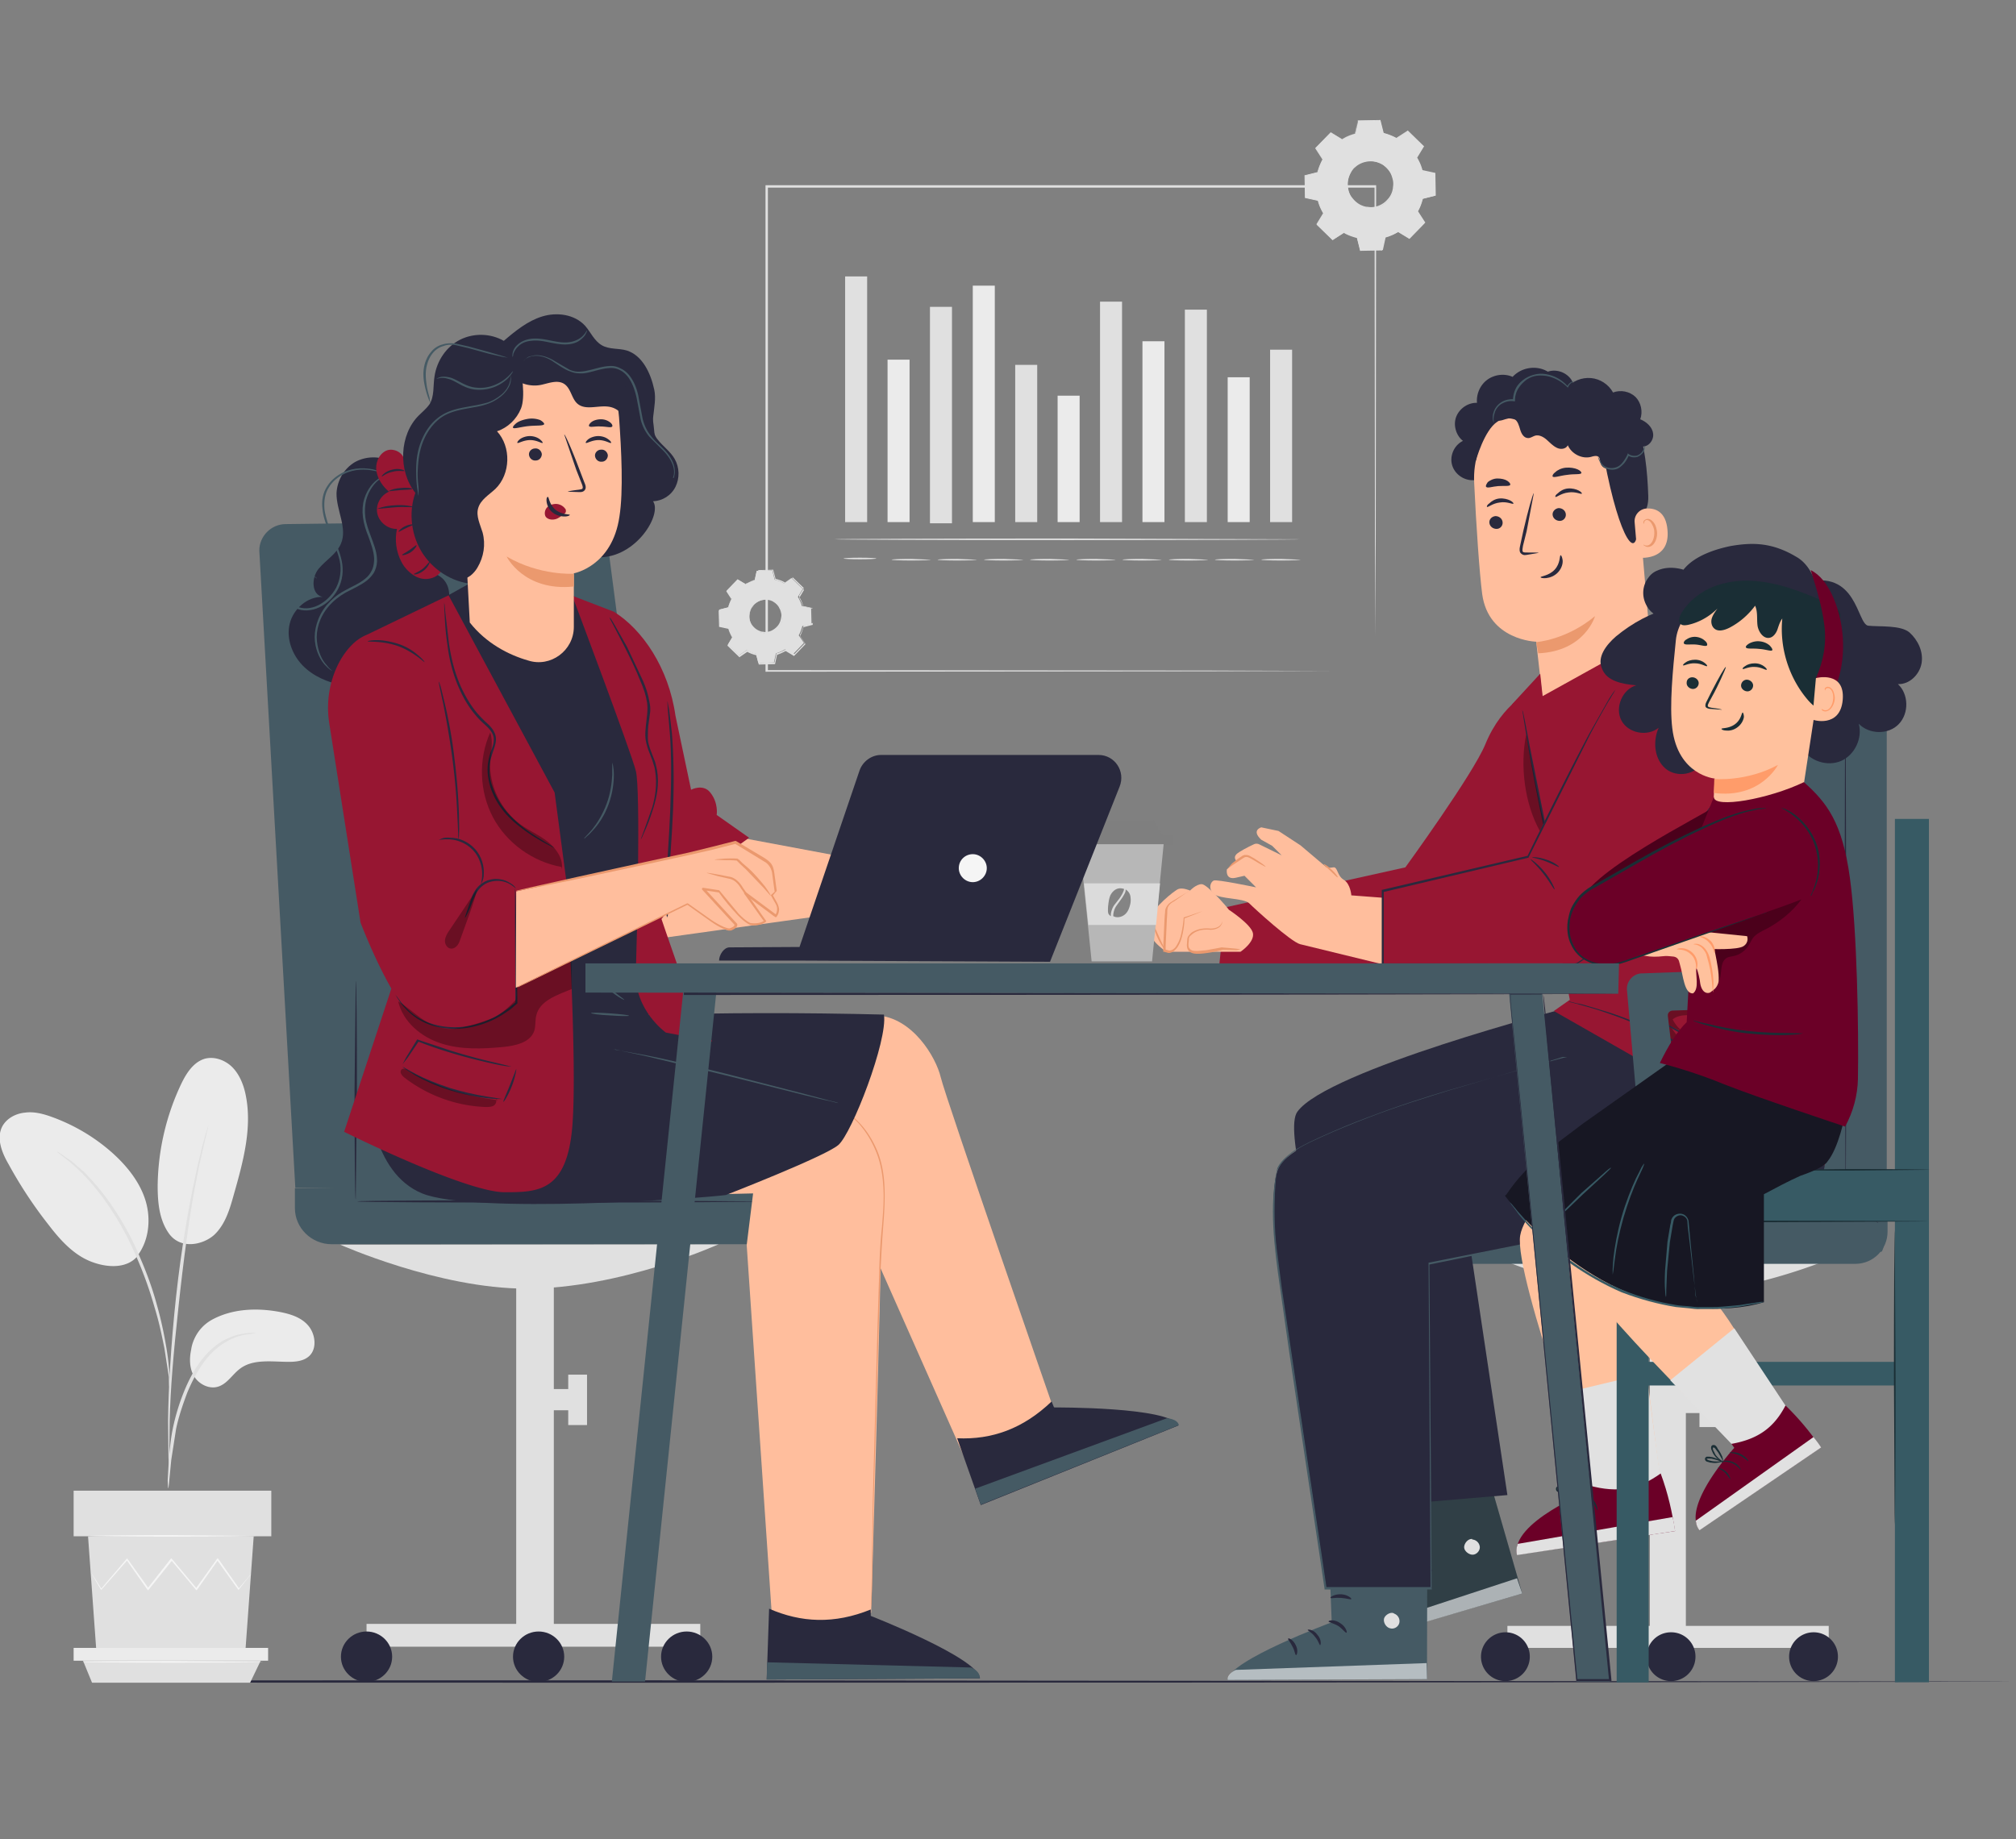 <svg xmlns="http://www.w3.org/2000/svg" xmlns:xlink="http://www.w3.org/1999/xlink" viewBox="0 0 503.8 459.7" xmlns:v="https://vecta.io/nano"><rect x="0" y="0" width="503.8" height="459.7" fill="#808080" stroke="none"/><style><![CDATA[.W{fill:#29293d}.X{fill:#455a64}.Y{fill:#e0e0e0}.Z{fill:#ffbe9d}.a{fill:#1a2e35}.b{fill:#eb996e}.c{opacity:.3}.d{enable-background:new}.e{fill:#ebebeb}.f{fill:#971632}.g{fill:#6b0027}.h{fill:#ffc19d}.i{fill:#e1e1e1}.j{fill:#ff9c6a}]]></style><path d="M503.8 420.3c0 .1-152.2.3-339.8.3-187.7 0-119.8-.1-119.8-.3s-67.9-.3 119.8-.3l339.8.3z" class="W"/><g class="Y"><path d="M179.6 311s-24.4 11.1-48.1 11.1c-21.9 0-46.5-11-46.5-11l94.6-.1z"/><path d="M138.4 409.9H129V312h9.4v97.9z"/><path d="M175 411.6H91.6v-5.7H175v5.7z"/></g><g class="W"><use xlink:href="#B"/><use xlink:href="#B" x="-37"/><use xlink:href="#B" x="-80"/></g><g class="Y"><path d="M144.3 352.5h-12.8v-5.3h12.8v5.3z"/><path d="M146.6 356.2H142v-12.6h4.7v12.6z"/></g><g class="X"><path d="M82.9 311h104.4c3.9 0 7.1-3.1 7.1-7h0c0-3.9-3.2-7-7.1-7H73.7v5c0 4.9 4.1 9 9.2 9z"/><path d="M145 130.1l-73.6.9c-3.6 0-6.6 3-6.6 6.6l9 159.3 99.3 1.4-21.2-162.1c-.4-3.5-3.4-6.1-6.9-6.1z"/></g><path d="M190.9 300.3c0 .1-22.8.3-50.8.3s-50.8-.1-50.8-.3 22.7-.3 50.7-.3l50.9.3zm-102-55.1c.2 0 .3 12.2.3 27.3l-.3 27.3c-.2 0-.3-12.2-.3-27.3l.3-27.3h0z" class="W"/><g class="Y"><path d="M335.4 34.8c1-.6 2.1-1.1 3.3-1.4l.7-3.2 5.5-.1.8 3.2c1.1.3 2.3.7 3.3 1.3l2.8-1.8 3.9 3.8-1.7 2.8c.6 1 1.1 2.1 1.4 3.3l3.2.7.1 5.5-3.2.8c-.3 1.1-.7 2.3-1.3 3.3l1.8 2.8-3.8 3.9-2.8-1.7c-1 .6-2.1 1.1-3.3 1.4l-.7 3.2-5.5.1-.8-3.2c-1.1-.3-2.3-.7-3.3-1.3L333 60l-3.9-3.8 1.7-2.8c-.6-1-1.1-2.1-1.4-3.3l-3.2-.7-.1-5.5 3.2-.8c.3-1.1.7-2.3 1.3-3.3l-1.8-2.8 3.8-3.9 2.8 1.7h0zm2.9 7.3c-2.2 2.4-2 6.1.3 8.3 2.3 2.1 5.9 2.1 8.1-.1a5.95 5.95 0 0 0-.1-8.3c-2.3-2.3-6-2.2-8.3.1h0z"/><path d="M338.3 42.1s.3-.4 1.1-1c.8-.5 2.1-1.1 3.8-.9.8.1 1.8.4 2.6.9a5.56 5.56 0 0 1 2.1 2.4c.3.5.4 1.1.5 1.6.1.6.1 1.2 0 1.8-.1 1.2-.7 2.4-1.6 3.4a6.19 6.19 0 0 1-3.3 1.7c-.6.1-1.2.1-1.8 0s-1.1-.2-1.7-.5c-1-.5-1.9-1.2-2.4-2-.6-.8-.9-1.7-1-2.6-.2-1.7.3-3.1.8-3.8s.9-1 .9-1-.4.4-.8 1.2-.9 2.1-.6 3.7c.1.8.4 1.7 1 2.4.6.8 1.4 1.5 2.3 1.9.5.2 1 .4 1.6.4.6.1 1.1.1 1.7 0 1.1-.2 2.3-.8 3.1-1.7.9-.9 1.4-2 1.5-3.2.1-.6.1-1.1 0-1.7a9.83 9.83 0 0 0-.5-1.6c-.5-1-1.2-1.7-2-2.3-.8-.5-1.7-.8-2.5-.9-1.6-.2-3 .3-3.7.8l-1.1 1h0zm-2.9-7.3l-.2-.1-.5-.3-2.1-1.3h.1l-3.8 4V37l1.8 2.8h0 0c-.5 1-1 2.1-1.3 3.3v.1h-.1l-3.2.8.1-.1.1 5.5-.1-.1 3.2.7h.1v.1c.3 1.1.8 2.2 1.4 3.2v.1.1l-1.7 2.8v-.2l3.9 3.8h-.2l2.8-1.8h.1.1c1 .5 2.1 1 3.3 1.3h.1v.1l.8 3.2-.2-.1 5.5-.1-.2.1.7-3.2v-.1h.1c1.1-.3 2.2-.8 3.2-1.4h0 .1.1l2.8 1.7h-.2l3.8-3.9v.2L354 53v-.1-.1c.6-1 1-2.1 1.3-3.3v-.1h.1l3.2-.8-.1.2-.1-5.5.1.2-3.2-.7h-.1v-.1c-.3-1.2-.8-2.2-1.4-3.2v-.1-.1l1.7-2.8v.2l-3.9-3.8h.2l-2.8 1.8h-.1-.1c-1.1-.6-2.2-1-3.3-1.3h-.1v-.1l-.8-3.2.1.1-5.5.1.1-.1-.7 3.2h0 0c-1.1.3-2 .7-2.5 1l-.6.3-.1.1s.1-.1.2-.1c.1-.1.3-.2.6-.3.5-.3 1.3-.7 2.5-1h0l.6-3.2v-.1h.1l5.5-.1h.1v.1l.8 3.2-.1-.1c1.1.3 2.2.7 3.3 1.3h-.1l2.8-1.8.1-.1.1.1 3.9 3.8.1.1-.1.1-1.7 2.8v-.2c.6 1 1.1 2.1 1.4 3.3l-.1-.1 3.2.7h.1v.1l.1 5.5v.1h-.1l-3.2.8.1-.1c-.3 1.2-.7 2.3-1.3 3.3v-.2l1.8 2.8.1.1-.1.1-3.8 3.9-.1.1-.1-.1-2.8-1.7h.2 0c-1.1.6-2.2 1.1-3.3 1.4l.1-.1-.7 3.2v.1h-.1l-5.5.1h-.1v-.1l-.8-3.2.1.1c-1.2-.3-2.3-.7-3.4-1.3h.2l-2.8 1.8-.1.1h-.1l-3.9-3.8-.1-.1V56l1.7-2.8v.2c-.6-1-1.1-2.1-1.4-3.3l.1.1-3.2-.7h-.1v-.1l-.1-5.5v-.1h.1l3.2-.8-.1.1c.3-1.2.8-2.3 1.3-3.3v.1l-1.8-2.8V37h0l3.8-3.9h0 0l2.1 1.3.5.3.3.1h0zM186.3 146c.7-.4 1.5-.8 2.3-1l.5-2.3 3.9-.1.6 2.3c.8.2 1.6.5 2.3.9l1.9-1.3 2.8 2.7-1.2 2c.4.7.8 1.5 1 2.3l2.3.5.1 3.9-2.3.6c-.2.8-.5 1.6-.9 2.3l1.3 1.9-2.7 2.8-2-1.2c-.7.4-1.5.8-2.3 1l-.5 2.3-3.9.1-.6-2.3c-.8-.2-1.6-.5-2.3-.9l-1.9 1.3-2.8-2.7 1.2-2c-.4-.7-.8-1.5-1-2.3l-2.3-.5-.1-3.9 2.3-.6c.2-.8.5-1.6.9-2.3l-1.3-1.9 2.7-2.8 2 1.2h0zm2.1 5.2c-1.6 1.6-1.5 4.3.1 5.9s4.3 1.5 5.9-.1 1.5-4.3-.1-5.9c-1.7-1.6-4.3-1.6-5.9.1z"/><path d="M188.4 151.2s.2-.3.8-.7c.8-.5 1.8-.7 2.7-.6.6.1 1.3.3 1.8.6s1.1.9 1.5 1.7c.2.4.3.8.4 1.2s.1.9 0 1.3c-.1.9-.5 1.7-1.1 2.4s-1.5 1.1-2.4 1.2c-.4.1-.9.1-1.3 0l-1.2-.3c-.7-.3-1.3-.9-1.7-1.4s-.6-1.2-.7-1.8c-.2-1.2.2-2.2.5-2.7.4-.7.7-.9.7-.9s-.2.3-.6.8c-.3.6-.6 1.5-.5 2.6.1.6.3 1.2.7 1.7s.9 1 1.6 1.3c.4.2.7.3 1.1.3.4.1.8.1 1.2 0 .8-.1 1.6-.6 2.2-1.2a3.84 3.84 0 0 0 1.1-2.3c.1-.4.1-.8 0-1.2s-.2-.8-.4-1.1c-.3-.7-.8-1.2-1.4-1.6-.5-.4-1.1-.6-1.8-.6-.9-.1-1.8.1-2.6.6-.4.4-.6.7-.6.7zm-2.1-5.2l-.1-.1-.4-.2-1.5-.9h.1l-2.7 2.8v-.1l1.3 1.9h0 0c-.4.7-.7 1.5-.9 2.3v.1h-.1l-2.3.6.1-.1.1 3.9-.1-.1 2.3.5h.1v.1c.2.8.5 1.5 1 2.3v.1.1l-1.2 2v-.1l2.8 2.7h-.1l1.9-1.3h.1.1c.7.4 1.5.7 2.3.9h.1v.1l.6 2.3-.1-.1 3.9-.1-.1.1.5-2.3v-.1h.1c.8-.2 1.6-.6 2.3-1h0 .1.1l2 1.2h-.1l2.7-2.8v.1l-1.3-1.9v-.1-.1c.4-.7.7-1.5.9-2.3v-.1h.1l2.3-.6-.1.1-.1-3.9.1.1-2.3-.5h-.1v-.1c-.2-.8-.6-1.6-1-2.3v-.1-.1l1.2-2v.1l-2.8-2.7h.1l-2 1.3h0 0c-.7-.4-1.5-.7-2.3-.9h-.1v-.1l-.6-2.3.1.1-3.9.1h.1l-.5 2.3h0 0c-.8.2-1.4.5-1.8.7l-.4.2c-.4.3-.5.3-.5.3l.1-.1c.1-.1.2-.1.4-.2.4-.2.9-.5 1.8-.7h0l.5-2.3h0 0l3.9-.1h.1v.1l.6 2.3-.1-.1c.8.2 1.6.5 2.4.9h-.1l1.9-1.3h.1l.1.1 2.8 2.7.1.1v.1l-1.2 2v-.1c.4.7.8 1.5 1 2.3l-.1-.1 2.3.5h.1v.1l.1 3.9v.1h-.1l-2.3.6.1-.1c-.2.8-.5 1.6-.9 2.4v-.1l1.3 1.9.1.1-.1.1-2.7 2.8-.1.1-.1-.1-2-1.2h.1 0c-.8.4-1.6.8-2.3 1l.1-.1-.5 2.3v.1h-.1l-3.9.1h-.1v-.1l-.6-2.3.1.1c-.9-.2-1.7-.5-2.4-.9h.1l-1.9 1.3-.1.1-.1-.1-2.8-2.7-.1-.1v-.1l1.2-2v.1c-.4-.7-.8-1.5-1-2.3l.1.1-2.3-.5h-.1v-.1l-.1-3.9v-.1h.1l2.3-.6-.1.1c.2-.9.6-1.7.9-2.4v.1l-1.3-2h0 0l2.7-2.8h0 0l1.5.9.4.2c.1-.1.2-.1.2-.1h0zm273.1 167.8s-21.9 9.9-44.7 9.9c-21.1 0-43.5-10.6-43.5-10.6l88.2.7z"/><path d="M421.3 408.7h-9V314h9v94.7z"/><path d="M457 411.9h-80.3v-5.5H457v5.5z"/></g><path d="M447.1 414.1a6.1 6.1 0 1 0 12.2 0 6.06 6.06 0 0 0-6.1-6.1h0c-3.3 0-6.1 2.7-6.1 6.1zm-35.6 0a6.1 6.1 0 1 0 12.2 0 6.06 6.06 0 0 0-6.1-6.1h0a6.06 6.06 0 0 0-6.1 6.1zm-41.4 0a6.1 6.1 0 1 0 12.2 0 6.06 6.06 0 0 0-6.1-6.1h0c-3.3 0-6.1 2.7-6.1 6.1z" class="W"/><g class="Y"><path d="M427 353.2h-12.3v-5.1H427v5.1z"/><path d="M429.2 356.7h-4.5v-12.2h4.5v12.2z"/></g><path d="M424.8,301.8h46.7V181.2c0-6.4-5.2-11.6-11.6-11.6h-35.1V301.8z" class="X"/><path d="M461.2 299.7c.1 0 .2-28.7.2-64l-.2-64c-.1 0-.2 28.7-.2 64l.2 64z" class="W"/><g class="X"><path d="M355.9 315.9h107.8c4.4 0 8-3.6 8-8v-6.4H355.9v14.4h0z"/><path d="M358.8 310c.7-1.4 2.4-2.1 3.9-2.6 30.2-9.7 62.6-14.4 93.8-8.7 3.8.7 7.6 1.6 10.6 4s4.8 6.7 3.2 10.1l-6.4 2c-31.9-3.6-64.3-3.3-96.2.7-2.1.3-4.4.5-6.4-.3-2-.9-3.5-3.3-2.5-5.2h0z"/></g><path d="M393.8 300h.2l.6-.1 2.2-.3 8.2-1.2c7-.8 16.7-1.6 27.4-1.3 2.6 0 5.2.2 7.8.4l7.3.5h.9c.3 0 .5-.1.8 0a4.53 4.53 0 0 1 1.6.3l3.1.6c2 .5 3.9 1 5.5 1.5 3.3 1.1 5.9 2.4 7.5 3.5.8.5 1.4 1 1.8 1.3.2.1.3.3.5.4.1.1.2.1.2.1l-.1-.1c-.1-.1-.3-.2-.4-.4-.4-.4-1-.8-1.8-1.4-1.6-1.1-4.1-2.5-7.5-3.6-1.7-.6-3.5-1.1-5.5-1.6l-3.1-.7c-.5-.1-1.1-.2-1.7-.3h-.9-.8l-7.3-.6c-2.6-.2-5.2-.4-7.8-.4-9.2-.2-18.3.3-27.4 1.4-3.5.4-6.3.9-8.2 1.3l-2.2.4-.6.1c-.2.2-.3.2-.3.2h0zm-1.2-205.2c-1.3-1.8-3.7-2.6-5.8-1.9-2.8-1.7-6.6-1.1-8.8 1.3-2-.9-4.5-.6-6.3.7s-2.8 3.6-2.6 5.8c-2.2-.1-4.4 1.4-5.2 3.5s0 4.7 1.7 6c-2.3 1.1-3.5 4-2.6 6.4s3.6 3.9 6.1 3.3l23.3-19c1.3-1.7 1.4-4.3.2-6.1h0z" class="W"/><path d="M368.4 120.7c-.6-11.4 7.7-21.3 19-22.8l1.1-.2c12.2-.9 19.8 9 20.3 21.2l3.5 40.5.6 7.7-27.2 9.3-1.8-16s-11.9-.3-13.5-11.9c-.7-5.5-1.5-17.2-2-27.8h0z" class="Z"/><path d="M383.9 160.5s7.5-.5 14.7-6.5c0 0-2.5 8.8-14.2 9.3l-.5-2.8z" class="b"/><path d="M372.2 130.7c.1.9.9 1.5 1.8 1.5s1.6-.8 1.5-1.7-.9-1.5-1.8-1.5c-.9.1-1.6.8-1.5 1.7zm-.6-4c.2.2 1.4-.9 3.2-1.1 1.8-.3 3.2.5 3.4.3.1-.1-.2-.5-.8-.8s-1.6-.6-2.7-.5-2 .7-2.5 1.2c-.6.4-.7.8-.6.9h0zm16.4 2c.1.9.9 1.5 1.8 1.5s1.6-.8 1.5-1.7-.9-1.5-1.8-1.5c-.9.1-1.6.9-1.5 1.7zm.7-4.5c.2.2 1.4-.9 3.2-1.1 1.8-.3 3.2.5 3.4.3.1-.1-.2-.5-.8-.8s-1.6-.6-2.7-.5-2 .7-2.5 1.2c-.6.4-.7.8-.6.9h0zm-4.2 14c0-.1-1.1-.1-3-.1-.5 0-.9 0-1-.3s0-.8.1-1.4l.9-3.6 1.8-9.5c-.2-.1-1.4 4.1-2.6 9.3l-.8 3.7c-.1.5-.3 1.2 0 1.8.2.3.5.5.8.6s.6 0 .8 0l3-.5h0zm5.5.6c-.3 0 0 2-1.5 3.6s-3.6 1.6-3.5 1.9c0 .1.5.3 1.4.2s2.1-.5 3-1.5 1.2-2.2 1.1-3-.4-1.3-.5-1.2h0zm-2-19.7c.3.4 1.8-.2 3.6-.4 1.9-.3 3.5 0 3.6-.5 0-.2-.3-.6-1-.9s-1.8-.5-2.9-.4-2.1.6-2.6 1.1c-.6.4-.8.9-.7 1.1h0zm-16.6 2.6c.3.4 1.6-.1 3-.2 1.5-.1 2.8.1 3-.3.1-.2-.1-.6-.7-1s-1.5-.6-2.5-.6-1.9.5-2.4.9c-.4.6-.6 1-.4 1.2h0zm-2.6-6.5s2.1-7.7 5.4-9.8c4-2.6 6.4 1.8 10.3.2 3.9-1.7 7.7-4.2 12.3-1.6 5 2.8 3.2 5.5 4.1 10.7 3.9 20.8 8.5 26.2 8.3 16.2 0-1.1 2.9-2.4 2.7-7-.2-6-.9-13.2-2.8-17.2-1.6-3.4-3.9-5.6-7.9-7.8-6.3-3.5-14.1-2.6-19.4-1.3-5.2 1.1-14.7 8.6-13 17.6h0z" class="W"/><path d="M408.5 130.6c-.2-1.8 1.2-3.4 3-3.5 2.2-.1 4.8.8 5.2 5.3.8 8-7.4 7.1-7.4 6.9-.1-.1-.5-5.4-.8-8.7h0z" class="Z"/><path d="M410.7 136.1s.1.1.4.2.7.1 1-.1c.8-.4 1.4-1.8 1.3-3.3 0-.7-.3-1.4-.6-1.9-.3-.6-.7-.9-1.1-1s-.7.2-.8.5c-.1.2 0 .4-.1.4 0 0-.2-.1-.1-.4a.55.55 0 0 1 .3-.5c.2-.2.5-.3.8-.3.6 0 1.2.5 1.6 1.1s.6 1.4.7 2.2c.1 1.6-.6 3.2-1.7 3.6-.5.2-1 .1-1.3-.1-.4-.2-.4-.3-.4-.4h0z" class="b"/><path d="M406.3 115.2c-.9.8-1.9 1.7-3.2 2s-2.8-.2-3.1-1.4c-.2-.5-.1-1.2-.5-1.6-.5-.4-1.3-.2-1.9 0-2.3.6-4.9-.8-5.8-2.9-.5 1-1.9 1.1-2.8.6-1-.5-1.7-1.3-2.5-2s-1.9-1.3-2.9-1c-.6.2-1.1.6-1.7.6-1.1 0-1.7-1.1-2-2.1s-.6-2.2-1.5-2.7c-.9-.4-1.9 0-2.9.3-.9.3-2.2.2-2.6-.7-.2-.5 0-1 .2-1.5 1-2.1 3.6-3.3 5.8-2.8.4-2.7 2.6-5.1 5.3-5.7 2.7-.7 5.7.5 7.3 2.7 1.5-1.8 3.8-2.7 6.1-2.5s4.4 1.6 5.5 3.6c1.9-.7 4.1-.3 5.6 1.1 1.4 1.4 1.9 3.7 1.2 5.6 1.5.6 3 1.9 3.2 3.5.3 1.6-1.1 3.5-2.8 3.3.8 1.2.5 3-.6 3.9s-3 .7-3.9-.4" class="W"/><path d="M411 111.4s.2.7-.3 1.6c-.3.4-.8.9-1.5 1.2-.7.2-1.6.2-2.4-.4l.3-.1c-.3.7-.7 1.5-1.3 2.2-.4.4-.8.8-1.3 1.1s-1.1.4-1.6.4c-1 0-2-.4-2.5-1s-.7-1.2-.9-1.6c-.1-.4-.2-.6-.1-.6l.3.6c.2.4.4.9.9 1.4.9 1 3.4 1.3 4.8-.5.5-.6 1-1.4 1.3-2.1l.1-.3.2.2c.6.4 1.3.5 2 .4.6-.2 1.1-.6 1.3-.9.7-.9.6-1.6.7-1.6h0zm-17.5-16.2s-.2.1-.5.3c-.5.3-.9.7-1.1 1.2l-.1.2-.1-.1c-.9-.9-2.3-2-4.3-2.6-1-.3-2.1-.4-3.2-.3a5.77 5.77 0 0 0-3.2 1.4 7.87 7.87 0 0 0-1.8 2.2c-.4.8-.6 1.7-.6 2.5v.3h-.3c-1.2-.2-2.4.2-3.3.8-.8.6-1.3 1.4-1.5 2.2-.5 1.5-.1 2.4-.2 2.4 0 0-.1-.2-.2-.6-.1-.6-.1-1.3.1-1.9.2-.8.7-1.7 1.6-2.4s2.1-1.1 3.5-1l-.2.2c0-.9.2-1.8.6-2.7s1.1-1.7 1.9-2.3c1-.8 2.3-1.3 3.5-1.5s2.4 0 3.4.3c1.7.5 3.2 1.5 4.3 2.8h-.2c.3-.5.7-1 1.3-1.2.4-.2.6-.2.6-.2zm-48 271.6l8.1 24.4s-22 16.4-21 21.1l47.8-14-11.1-38.5-23.8 7h0z" class="X"/><path d="M345.5 366.8l8.1 24.4s-22 16.4-21 21.1l47.8-14-11.1-38.5-23.8 7z" class="c d"/><path d="M367.8 384.8a2.05 2.05 0 0 1 2 1.8c.1 1-.8 2-1.8 2s-2.2-1-2.1-2 1.1-2.1 2.1-1.9" class="Y"/><path d="M380.4 398.3l-1.3-3.8-45.4 14.9s-1.9 1.5-1.2 3l47.9-14.1z" opacity=".6" fill="#fff" class="d"/><path d="M352.8 391.2c.1.2 1.3 0 2.6.4 1.4.4 2.3 1.2 2.5 1.1s-.6-1.4-2.2-1.9-3 .2-2.9.4zm-4.4 3.5c0 .2 1.1.3 2.2 1.1 1.1.7 1.6 1.7 1.9 1.6.2 0 0-1.4-1.4-2.4s-2.8-.5-2.7-.3zm-1.1 6.9c.2 0 .2-1.3-.8-2.4s-2.2-1.3-2.3-1.1.8.7 1.6 1.6c.9.9 1.2 1.9 1.5 1.9h0zm4.2-16.2c.2.2 1.1-.5 2.5-.8 1.3-.3 2.5-.2 2.6-.4s-1.2-.8-2.8-.4-2.4 1.5-2.3 1.6h0z" class="W"/><path d="M331.8 379.8l1 25.7s-25.8 9.6-26 14.4l49.8-.2.1-40-24.9.1h0z" class="X"/><path d="M348.3 403.3a2 2 0 0 1 1.4 2.3c-.2 1-1.3 1.7-2.3 1.4-1-.2-1.8-1.5-1.5-2.5.3-.9 1.7-1.7 2.5-1.2" class="Y"/><path d="M356.6 419.7l-.1-4-47.7 1.7s-2.2 1-2 2.5l49.8-.2h0z" opacity=".6" fill="#fff" class="d"/><g class="W"><path d="M332 405.3c0 .2 1.2.4 2.4 1.1 1.2.8 1.8 1.8 2.1 1.7.2 0-.1-1.5-1.6-2.4-1.4-1-2.9-.7-2.9-.4zm-5.2 2.1c0 .2 1 .6 1.8 1.7.9 1 1.1 2.1 1.3 2.1s.4-1.4-.7-2.6c-.9-1.3-2.4-1.4-2.4-1.2h0zm-2.9 6.3c.2 0 .6-1.2-.1-2.5-.6-1.3-1.8-1.9-1.9-1.6-.1.2.6.9 1.1 2 .6 1 .6 2.1.9 2.1h0zm8.6-14.3c.1.2 1.2-.1 2.6 0s2.5.5 2.6.3-.9-1.1-2.5-1.2-2.9.7-2.7.9h0zM391.3 252s-59.7 15.5-67.1 25.9c-6.3 8.7 26.6 98 26.6 98l25.9-2.2-11.2-74.7 66.9-21.3-10.1-25.7h-31 0z"/><path d="M387 266s-61 14.8-67.2 25.4c-2.9 4.9-1 21.1.1 28.7l11.5 77h26.4l-.6-81.2h0l63.4-12.8s34 2.6 35.4-11.9l-14.2-19.3-33.5-16.6L387 266h0z"/></g><path d="M391.6 264.2l-.9.2-2.6.7-10 2.8-15.7 4.5c-6.1 1.8-13 4-20.6 6.9-3.8 1.4-7.6 3-11.6 4.8l-3 1.4c-1 .5-2 1-3 1.6s-1.9 1.3-2.8 2.1-1.7 1.7-2.2 2.8c-2.1 9.4-.8 19.6.7 30l2.3 16.1 2.5 16.8 5.3 35.4 1 6.8v.2h.2 26.4.2v-.2l-.6-81.2-.1.2 45.1-9.2 12.3-2.5 3.2-.7c.7-.1 1.1-.3 1.1-.3s-.4.1-1.1.2l-3.2.6-12.3 2.4-45.1 9h-.1v.1l.5 81.2.2-.2h-26.4l.2.2-1-6.8-5.3-35.4-2.5-16.8-2.4-16.1-1-7.8c-.4-2.6-.6-5.1-.7-7.6s-.1-5 0-7.4c0-1.2.1-2.4.2-3.6s.1-2.4.7-3.4c.5-1 1.3-1.9 2.1-2.7s1.8-1.5 2.7-2.1 1.9-1.1 2.9-1.6l3-1.4c4-1.8 7.9-3.4 11.6-4.8 7.5-2.9 14.4-5 20.5-6.9l15.7-4.6 9.9-2.9 2.6-.8h1.1 0z" class="X"/><g class="f"><path d="M383.1 172.4s-7.6 3.1-11.9 13.6c-3 7.4-20 30.8-20 30.8l-45 10-1.5 14.4 72-.6 10-31.9-3.6-36.3z"/><path d="M384.9 168.4l-7 7.6 14.4 73.9-4 2.8 67.6 38.6s5.3-30.1 2.6-50.4c-2.6-20.2-9.5-43-17.2-60.7-3.2-7.4-12.6-14.5-20-17.6l-10.2-2.8-25.6 14.2-.6-5.6h0z"/></g><path d="M419.9 271.1l-.8-10.4c.8.8 1.8 1.2 2.9 1.3a29.34 29.34 0 0 1-4.5-5.4l3.1 1.3c-1.1-.8-2-1.9-2.6-3.1 1.6-1.3 4-1.1 6.1-.9 10.7 1.1 21.5.4 32.2-.4.8-.1 2.4-.4 3.1-.9 0 0 .2-2.9-.3-4s-1.2-.8-2.3-1.2-2.3-.5-3.5-.5c-13-.7-26.1.4-39.1 1.5-.8.1-1.7.1-2.3.7-1.1.9-1 2.5-.8 3.9l2 14.6" class="c d"/><path d="M380.4 177.4s0 .2.1.6l.3 1.9 1.1 6.8c1 5.8 2.5 13.7 4.4 22.4l4.9 22.3 1.5 6.7.5 1.8c.1.4.2.6.2.6s0-.2-.1-.6l-.4-1.8-1.4-6.8-4.7-22.3-4.5-22.4-1.3-6.8-.4-1.9c-.2-.3-.2-.5-.2-.5h0zm61.1 98.9l-.4-.4-1.2-1.1-2-1.7-2.7-2.2-7.3-5.3c-3.1-2-6.2-3.9-9.5-5.6-3.5-1.8-6.9-3.4-10-4.6-3.1-1.3-6-2.3-8.5-3-1.2-.4-2.3-.7-3.3-1s-1.8-.5-2.5-.6l-1.6-.4c-.4-.1-.6-.1-.6-.1s.2.1.5.2l1.6.4 2.5.7c1 .3 2.1.6 3.3 1 2.4.8 5.3 1.8 8.4 3.1 3.4 1.4 6.7 3 9.9 4.7a110.89 110.89 0 0 1 9.4 5.6c2.8 1.9 5.3 3.6 7.3 5.2l2.7 2.1c.8.6 1.5 1.2 2 1.6l1.3 1c.5.3.7.4.7.4h0zm-34.7-25.5c-.1.1 6.5 3.8 14.7 8.3l14.9 7.9c.1-.1-6.5-3.8-14.7-8.3l-14.9-7.9h0z" class="W"/><path d="M430.5 197.4c-4.2 18.1-17 34.4-34.1 41.8 11.4-12 23.7-27.2 34.1-41.8h0zm-49.1-13.8c-1.6 7.7-.4 17.3 3.4 24.1l1-2c-1.3-5.8-3.3-16-4.4-22.1" class="c d"/><path d="M307.1 227.4c-.4-.6-5.4-6.4-6.8-6.4s-2.9 1.6-2.9 1.6-1.8-.8-2.9-.4-6.6 5-6.6 6.8v2.9s-.2 1 0 2.3 3.5 3.7 3.5 3.7H310s3.6-2.4 3.1-4.7c-.5-2.2-6-5.8-6-5.8h0z" class="Z"/><g class="b"><path d="M297.4 222.6s-.4.2-1.2.7l-3.1 1.9c-.3.2-.7.4-1 .7s-.6.7-.8 1.2-.1 1-.2 1.4l-.1 1.5-.3 6.6v1.1.2h.2l1.1.3h0 0c.5 0 1.1-.2 1.5-.6s.7-.7.9-1.1c.5-.8.8-1.7 1-2.5.4-1.6.6-3.2.6-4.5l-.1.1 3.3-1.3 1.2-.5s-.4.1-1.2.4l-3.3 1.1h-.1v.1c-.1 1.3-.3 2.8-.7 4.4a8.18 8.18 0 0 1-1 2.4c-.4.8-1.1 1.4-2 1.4h.1l-1.1-.3.2.2v-1.1l.3-6.6.1-1.5c0-.5 0-.9.1-1.3s.3-.7.6-1 .6-.5 1-.7l3-2.1 1-.6h0zm12.6 14.7s-.4-.1-1.3-.2l-3.4-.3h0 0l-3.8.7-2.2.2c-.8 0-1.6 0-2-.6-.3-.3-.3-.7-.3-1.1s.1-.9.1-1.3c0-.3.2-.7.5-.9.3-.3.6-.5.9-.7 1.4-.8 2.8-.8 4-.7 1.2 0 2.3-.5 2.6-1.1.4-.6.4-1 .4-1s-.1.4-.5.9-1.3.9-2.5.9c-1.2-.1-2.7-.1-4.2.7-.4.2-.7.4-1 .8-.3.3-.6.7-.6 1.3l-.1 1.3c0 .5.1 1 .4 1.4s.8.6 1.2.7.9.1 1.2.1c.8 0 1.6-.1 2.3-.2 1.5-.2 2.8-.5 3.9-.8h0l3.4.1 1-.2h0z"/><path d="M291 237.2c.1-.1-.7-1.5-1.5-3.4s-1.6-3.3-1.7-3.3c-.1.1.5 1.6 1.3 3.5s1.8 3.2 1.9 3.2z"/></g><path d="M431.5 196.1s-32.8 44.7-38 44.7h-47.9v-18.2l36.3-8.6s17.9-36.9 21.8-41.7c4-4.7 14.5-11.1 22.4-4 7.9 7.2 5.4 27.8 5.4 27.8h0z" class="f"/><path d="M345.6 224.4l-7.9-.6s-.2-2.9-1.9-3.9-1.5-3.3-2.6-3.1-1.7 0-1.7 0l-6.5-5.5-5.5-3.6-4.3-.9s-2.6.7 0 3.1l2.7 1.5 2.4 2.4-5.5-2.7c-.5-.3-1.1-.3-1.6 0-1.3.6-3.6 1.8-4.2 2.4-.9.9 0 1.7 0 1.7l-2.4 2.1s-.5 2.7 2.2 2.1l2.2-.5 2.9 2.9s-10-2.1-10.6-1.7c-.7.3-1.5 1.9 0 3.3s7.5 1 8.9 2.4 10.4 9.6 12.7 10.2l20.5 5 .2-16.6h0z" class="Z"/><path d="M306.7 217.2s.5-.4 1.4-1l1.5-1 .9-.6c.3-.2.6-.4.9-.4.7 0 1.3.5 1.9.8l1.5.9 1.5.8c0-.1-.4-.5-1.3-1.1l-1.5-1-.9-.5c-.3-.2-.7-.4-1.2-.4h-.4l-.3.1c-.2.1-.4.2-.5.3l-.9.6-1.4 1.1-1.2 1.4h0zm24.1-1.2c-.1.1.7.8 1.7 1.7.9.9 1.7 1.7 1.8 1.6s-.5-1-1.5-1.9c-.9-.9-1.9-1.5-2-1.4h0z" class="b"/><path d="M403.7 172.4s-.8.9-1.9 2.8l-4.7 8.3c-3.9 7.3-9.2 17.8-15.4 30.5l.1-.1-36.3 8.5h-.2v.2 18.2.2h.2 2.2 40.8 4.6.6c.2 0 .4-.1.6-.2.4-.2.7-.4 1-.6.6-.4 1.2-.9 1.8-1.4 2.2-2 4.1-4.2 6-6.3 3.7-4.2 6.9-8.2 9.9-11.9a663.13 663.13 0 0 0 13.7-17.8l3.6-4.9.9-1.3c.2-.3.3-.4.3-.4s-.1.1-.3.4l-1 1.3-3.7 4.9-13.8 17.7-9.9 11.9c-1.9 2.1-3.8 4.2-6 6.2a11.51 11.51 0 0 1-1.7 1.4l-.9.6c-.3.2-.6.2-1 .2h-4.6-40.8-2.2l.2.2v-18.2l-.2.2 36.3-8.6h.1v-.1l15.3-30.6c1.9-3.6 3.5-6.4 4.6-8.3.6-.9 1-1.7 1.3-2.1l.5-.9h0zm4.7-3c0 .1 1.1-.4 3-.8.9-.2 2-.4 3.3-.5s2.7-.1 4 0c1.4.1 2.8.4 4 .7s2.3.7 3.1 1.1l2.8 1.3s-.2-.2-.7-.5c-.4-.3-1.1-.7-2-1.1s-1.9-.8-3.1-1.2-2.6-.6-4-.8c-1.5-.1-2.9-.1-4.1 0-1.3.1-2.4.3-3.3.6s-1.6.5-2.1.7c-.6.4-.9.5-.9.5h0zm-19.9 52.9c.1 0-.7-2.1-2.4-4.2s-3.5-3.4-3.6-3.3 1.6 1.5 3.2 3.6c1.6 2 2.6 4 2.8 3.9h0zm1.1-5.6c.1-.1-1.2-1.2-3.1-1.8-1.9-.7-3.6-.7-3.6-.6s1.6.3 3.4 1 3.2 1.5 3.3 1.4h0z" class="W"/><path d="M469.5 250.8l-51.5 1.8c-.7 0-1.3.6-1.2 1.3v.1l7.4 61.7h-11.6l-6-68c-.3-2.2 1.3-4.2 3.5-4.4h.3l60.5-2.2-1.4 9.7h0z" class="X"/><path d="M343.7 167.7v-2.2-6.5l-.1-24.5-.1-87.8.2.2H191.6h0l.3-.3v121.1l-.2-.2 109.9.1 31.1.1h8.3 2.1.6-.7-2.1-8.2l-31.1.1-110.1.1h-.2v-.2V46.6v-.3h.3 0 152.1.2v.2l-.1 88-.1 24.5v6.4 2.3h0zM211.2 69.1h5.5v61.4h-5.5V69.1z" class="Y"/><path d="M221.8,89.9h5.5v40.6h-5.5V89.9z" class="e"/><path d="M232.4,76.7h5.5v54.1h-5.5V76.7z" class="Y"/><path d="M243.1,71.4h5.5v59.1h-5.5V71.4z" class="e"/><path d="M253.7 91.2h5.5v39.3h-5.5V91.2z" class="Y"/><path d="M264.3,98.9h5.5v31.6h-5.5V98.9z" class="e"/><path d="M274.9,75.4h5.5v55.1h-5.5V75.4z" class="Y"/><path d="M285.5,85.3h5.5v45.2h-5.5V85.3z" class="e"/><path d="M296.1,77.4h5.5v53.1h-5.5V77.4z" class="Y"/><path d="M306.8,94.3h5.5v36.2h-5.5V94.3z" class="e"/><g class="Y"><path d="M317.4 87.4h5.5v43.1h-5.5V87.4zm7.7 47.4c0 .1-26.1.2-58.3.2s-58.3-.1-58.3-.2 26.1-.2 58.3-.2l58.3.2zM219 139.6c0 .1-1.8.2-4.1.2s-4.1-.1-4.1-.2 1.8-.2 4.1-.2 4.1.1 4.1.2z"/><use xlink:href="#C"/><use xlink:href="#C" x="11.5"/><use xlink:href="#C" x="23.1"/><use xlink:href="#C" x="34.6"/><use xlink:href="#C" x="46.2"/><use xlink:href="#C" x="57.7"/><use xlink:href="#C" x="69.3"/><use xlink:href="#C" x="80.8"/><use xlink:href="#C" x="92.4"/></g><path d="M53.3 329.7c4.8-2.5 10.5-2.8 15.9-1.9 2.9.5 5.9 1.3 7.8 3.5s2.3 6 .1 7.8c-1.3 1.1-3.2 1.3-4.9 1.3-4.2 0-8.9-.8-12.2 1.7-1.9 1.4-3.2 3.8-5.5 4.5-2.2.7-4.8-.6-6-2.6s-1.2-4.5-.7-6.8c0-.1.6-5 5.5-7.5h0zm-11.1-21.4c3 4.2 8.7 2.8 11.4.3 2.7-2.6 3.8-6.3 4.8-9.9 2.3-8.1 4.7-16.7 3-25-.5-2.5-1.5-5-3.2-6.8s-4.4-2.9-6.9-2.3c-2.9.8-4.7 3.6-6 6.3a61.04 61.04 0 0 0-5.9 25.5c0 4.2.4 8.5 2.8 11.9m-8.2 6c3.2-3.8 3.8-9.4 2.4-14.1s-4.7-8.8-8.4-12.1c-4.4-3.9-9.5-6.9-15-8.9-2.2-.8-4.5-1.4-6.7-1.1-2.3.2-4.6 1.4-5.7 3.4-1.6 3-.1 6.7 1.6 9.6a108.05 108.05 0 0 0 9.9 15c2.9 3.8 6.3 7.6 10.8 9.3s9.2 1.5 11.6-1.6" class="e"/><g class="Y"><path d="M42 372c.1 0 .2-.7.3-1.9l.5-5.2 1.2-7.7c.6-2.9 1.6-5.9 2.8-9.1 1.3-3.1 2.8-5.9 4.6-8.2s3.9-3.9 5.8-4.9c2-1 3.7-1.4 4.9-1.5l1.9-.3s-.7-.1-1.9 0c-1.3.1-3.1.4-5.1 1.3-2.1.9-4.3 2.6-6.2 4.9s-3.5 5.2-4.8 8.4a52.97 52.97 0 0 0-2.8 9.2c-.6 2.9-.8 5.6-1 7.8l-.3 5.3.1 1.9h0z"/><path d="M42.3 367.9v-.9-2.5l.1-9.4c.2-7.9.9-16.4 2.2-28.4 1.2-11.3 2.9-24.4 4.7-32.9.3-1.7.7-3.5 1.1-5.2l.9-3.9.6-2.5c.1-.6.2-.9.2-.9s-.1.3-.3.8l-.7 2.4c-.3 1.1-.7 2.4-1 3.9-.4 1.5-.8 3.3-1.2 5.2-1.7 7.7-3.6 18.5-4.9 30.5S42.1 347 42 355l.1 9.4.2 2.5v1z"/><path d="M42.4 346.9v-2.7c-.1-1.7-.3-4.2-.8-7.2s-1.2-6.6-2.3-10.5c-.5-1.8-1.6-6-4.4-12.4-3.6-8.6-8.6-15.7-12.9-20.1-1-1.2-2.1-2-3-2.8-.5-.4-.9-.8-1.3-1.1l-1.2-.8c-1.4-1-2.2-1.5-2.2-1.4-.1.2 3.2 2.1 7.3 6.5s9 11.4 12.6 20a99.1 99.1 0 0 1 4.4 12.3c1.2 3.9 1.9 7.4 2.5 10.4l1.1 7.1c0 1.7.1 2.7.2 2.7zM22 384l2.1 29h37.2l2.1-29H22z"/><path d="M18.4 372.6h49.4V384H18.4v-11.4z"/></g><path d="M18.4,411.9v3.2h2.3H67v-3.2H18.4z" class="e"/><path d="M23,420.6l-2.3-5.6h44.5l-2.7,5.6H23z" class="Y"/><path d="M62.7 393.5s0 .1-.2.3l-.6.7-2.2 2.8-.1.1-.1-.1-5.3-7.4h.3l-5.2 7.4-.2.2-.2-.2-6.2-7.4h.4l-.3.4-5.6 7-.2.2-.2-.2-5.2-7.4h.3l-6.5 7.4-.1.1-.1-.1-2-3.4-.5-.9-.2-.3s.1.1.2.3l.6.9 2.1 3.3h-.2l6.4-7.5.2-.2.1.2 5.3 7.4h-.4l5.5-7 .3-.4.2-.2.2.2 6.2 7.4h-.3l5.3-7.4.2-.2.2.2 5.2 7.4h-.2l2.3-2.7.6-.7.2-.2h0zm1.2-9.6c0 .1-9.3.2-20.8.2s-20.8-.1-20.8-.2 9.3-.2 20.8-.2l20.8.2zm1.9 31.5c0 .1-10.1.2-22.6.2s-22.6-.1-22.6-.2 10.1-.2 22.6-.2l22.6.2z" fill="#f5f5f5"/><g class="Z"><path d="M151.2 253.8h67.9c8.9.5 14.8 10.4 16 15.5s28.7 84.3 28.7 84.3l-21.4 13.8-28.7-64.7-14.4-25.1-78.5 13.7 30.4-37.5h0z"/><path d="M199.8 275.3s11.6 0 17.9 9.3c3.7 5.5 2.4 15.2 2.5 22.6.1 10-2.5 95.9-2.5 95.9-7.4 5.3-15.7 5.9-24.7 2.3l-6.4-94.2 1.6-12.9-42.9 1s-7.6-14.3 3-25.7c1.3-1.4 51.5 1.7 51.5 1.7h0z"/></g><path d="M205.2 275.7h.3l.9.1c.8.2 2 .5 3.5 1.2a16.74 16.74 0 0 1 4.7 3.5c1.6 1.6 3.1 3.8 4.3 6.4s1.9 5.7 2.1 9.1 0 7-.3 10.7c-.3 3.8-.5 7.7-.7 11.8l-.4 12.7-1.3 44.5-.4 21.5-.1 3.7-.1 1v.3-.3-1l.1-3.7.3-21.5 1.2-44.5.4-12.7c.1-4.1.3-8.1.7-11.8.3-3.8.6-7.3.3-10.6-.2-3.3-.9-6.4-2.1-9-1-2.3-2.4-4.5-4.1-6.4-1.6-1.6-3.1-2.8-4.6-3.5-2.9-1.4-4.8-1.4-4.7-1.5h0z" class="b"/><path d="M217.6 402.3v1.6s26.9 10.5 27.3 15.6l-53.3.3.6-17.7c8 3.5 16.3 3.9 25.4.2z" class="W"/><path d="M191.6 419.8l.1-4.3 51 1.3s2.4 1 2.1 2.7l-53.2.3h0z" class="X"/><path d="M262.8 350.3l.6 1.5s28.9-.2 31.1 4.5l-49.4 19.9-5.9-16.7c8.7.4 16.5-2.4 23.6-9.2h0z" class="W"/><path d="M245.1 376.1l-1.4-4 47.9-17.6s2.6.1 3 1.7l-49.5 19.9z" class="X"/><path d="M263.6 351.9c.1.2-1.1.8-2 2.1-.9 1.2-1.1 2.5-1.4 2.5-.2 0-.5-1.5.6-3 1.2-1.6 2.8-1.9 2.8-1.6z" class="W"/><path d="M222.6 216.4l9.6 1.6 6.3 8.6-1.8 6.6-1.1.4.2 2.5c.1 1.1-.5 2.1-1.4 2.7h0l-5-8.6 2.1 8.8s-1.2.5-3.4-.6-4.4-10.8-4.4-10.8l-3.3-2.1 3.3 10.9s-1 1.1-2.8 1-5.6-9.9-5.6-9.9l-50.1 7-.1-6.5 12.1-20.1 45.4 8.5h0z" class="Z"/><path d="M97.6 115.4c-2.7-1.5-6.2-1.4-8.9.1-2.7 1.6-4.4 4.5-4.6 7.7-.1 4.3 2.8 8.8 1.1 12.7-1.1 2.6-3.8 4.1-5.6 6.3s-1.8 6.4 1 7c-3.8-.1-7.3 3-8.2 6.7s.6 7.7 3.2 10.4 6.3 4.3 10.1 5c5.3.9 11.2 0 15.3-3.6 4-3.6 5.4-10.3 2.1-14.6 2.2 1.9 5.9 1.6 7.8-.6s1.8-5.9-.3-7.9c-1.5-1.4-3.7-1.9-5.3-3.2-2.3-1.8-3.2-4.8-3.1-7.7s1.1-5.6 2.1-8.3" class="W"/><path d="M83 167.7s-.8-.4-1.8-1.5-2.2-3.1-2.5-5.9c-.3-2.7.6-6.2 2.9-9 1.2-1.4 2.7-2.7 4.4-3.6 1.7-1 3.6-1.7 5.2-3 .8-.6 1.4-1.4 1.8-2.3s.5-1.9.5-2.8c-.1-1.9-.8-3.7-1.4-5.4-.7-1.7-1.2-3.3-1.4-4.9s-.1-3.2.3-4.5c.8-2.7 2.4-4.4 3.7-5.2.7-.4 1.3-.6 1.7-.6h.5.2c0 .1-.9 0-2.2.8-1.2.8-2.7 2.6-3.4 5.2-.3 1.3-.4 2.8-.2 4.3.2 1.6.8 3.2 1.4 4.8.6 1.7 1.4 3.5 1.5 5.5.1 1-.1 2.1-.5 3-.4 1-1.2 1.8-2 2.5-1.7 1.3-3.6 2.1-5.3 3-1.6.9-3.1 2.1-4.3 3.5-2.3 2.7-3.2 6-2.9 8.7s1.3 4.7 2.3 5.8c.8 1.1 1.6 1.6 1.5 1.6h0z" class="X"/><path d="M220.9 253.6c-20.3-.5-40-.5-58.9.1l.2-.1 6.6-61.8-25.4-42.9-19.5-3.1h-6.5l-5.2 2.9c-6.5 5.7-18.6 18-18.6 18.4 0 .6 16.1 78.7 16.1 78.7l9.6 9.4-27.1 19.1s.6 18.8 13.3 24 69.3 1.3 75.9.4c0 0 24.7-9.6 28.1-12.5s12.4-26.2 11.4-32.6h0z" class="W"/><path d="M153.2 262.3s.2 0 .6.1l1.7.3 6.1 1.1c5.1 1 12.2 2.7 19.9 4.6l19.8 5.1 6 1.6 1.6.4c.4.1.6.2.6.2s-.2 0-.6-.1l-1.6-.4c-2-.4-4-.9-6-1.4l-19.9-5-19.9-4.8-6.1-1.3-1.6-.4c-.4.1-.6 0-.6 0h0zm-5.5-9.1c0-.1 2.1-.1 4.8.1 2.6.2 4.7.4 4.7.6 0 .1-2.1.1-4.8-.1-2.6-.1-4.7-.4-4.7-.6zm-.3-11.2c.1-.1 1.7 2 4.1 4.2s4.6 3.6 4.5 3.7-2.4-1.1-4.8-3.4c-2.5-2.2-3.9-4.4-3.8-4.5h0zm-1.4-32.4c-.1-.1.8-.9 2-2.3 1.2-1.5 2.6-3.7 3.6-6.4s1.3-5.3 1.4-7.2v-3.1s.1.3.2.8.2 1.3.2 2.3c0 1.9-.3 4.6-1.3 7.3-1 2.8-2.5 5-3.8 6.4-.6.7-1.2 1.3-1.6 1.6-.4.4-.6.6-.7.6h0z" class="X"/><path d="M153.4 152.9h0c7.1 4.4 13.7 14 15.4 26l3.9 18.5s3-1.6 4.8.7c2.1 2.6 1.6 5.6 1.6 5.6l8.1 5.7-13 9.4-8.9 10.9s7.6 22.4 8.9 24.6 3.8 6 3.8 6l-11.6-2.2s-7.9-5.6-7.5-15.1c.3-9.4 1.2-45.5 0-50.3S143 148.9 143 148.9l10.4 4h0z" class="f"/><path d="M166.7 229.4s0-.2-.1-.5l-.1-1.6v-5.8c.1-4.9.7-11.6 1-19.1.3-7.4.3-14.2-.1-19.1l-.5-5.8-.1-1.6v-.6s.1.2.1.5l.3 1.6c.2 1.4.4 3.3.7 5.8.4 4.9.6 11.6.3 19.1s-.9 14.2-1.2 19.1c-.1 2.4-.1 4.4-.1 5.8v1.6c-.2.4-.2.6-.2.6h0zm-14.4-75.2s.1.2.4.5l.9 1.5 3.1 5.5 4 8.5c.7 1.6 1.3 3.4 1.6 5.3.1.5.2 1 .2 1.5v.8l-.1.7-.4 3c-.1 1-.1 2-.1 3s.3 1.9.6 2.8l1 2.6c.2.4.3.9.4 1.3s.2.9.3 1.3c.6 3.6-.1 6.8-.9 9.4s-1.6 4.6-2.2 5.9l-.7 1.6-.3.5s.1-.2.2-.6l.6-1.6 2.1-5.9c.7-2.5 1.3-5.7.7-9.2-.1-.4-.1-.9-.3-1.3l-.4-1.3-1-2.6c-.3-.9-.6-1.9-.7-2.9s0-2 .1-3.1c.2-2 .6-4 .3-5.8-.3-1.9-.9-3.6-1.6-5.2-1.3-3.3-2.7-6.1-3.9-8.5l-2.9-5.6-.8-1.5c-.1-.4-.2-.6-.2-.6h0z" class="W"/><path d="M141.5 220l-2.9-21.9-26.5-49.3-20.3 9.8a11.94 11.94 0 0 0-1.6.8h0 0c-2 1.2-3.6 3.1-4.9 5.2-2.9 4.9-3.9 10.7-3 16.3l7.8 49.7s3.4 9 7.7 16.5L86 282.9s30.3 15.1 40.1 15.1c8.3 0 15.5-.1 16.9-16.2s-1.5-61.8-1.5-61.8h0z" class="f"/><g class="W"><path d="M116.2 229.4c-.1 0 .3-1 .8-2.6l1-2.8c.4-1 1.1-2.2 2.2-3 1.1-.9 2.3-1.2 3.5-1.3 1.2 0 2.2.2 3 .6s1.4.8 1.7 1.1.5.6.5.6c-.1.1-.8-.8-2.3-1.4a6.14 6.14 0 0 0-2.8-.4c-1.1.1-2.2.4-3.2 1.2s-1.6 1.8-2 2.8c-.5 1-.8 1.9-1.1 2.7-.7 1.6-1.2 2.5-1.3 2.5h0z"/><path d="M109.7 209.9s.2-.1.7-.3 1.2-.3 2.1-.2c2.3 0 4.5 1 6.1 2.7 1.9 2 2.4 4.6 2.3 6.3 0 .9-.2 1.6-.4 2s-.3.7-.3.7c-.1 0 .3-1 .3-2.7s-.6-4.1-2.3-5.9c-1.8-1.9-4.1-2.6-5.8-2.7s-2.7.2-2.7.1z"/><path d="M109.7 170.4s.2.5.5 1.5l1 4.1c.8 3.5 1.8 8.4 2.4 13.9a146.55 146.55 0 0 1 1.1 14.1c0 1.8.1 3.3 0 4.3 0 1-.1 1.6-.1 1.6s-.1-.6-.1-1.6l-.2-4.3c-.2-4.7-.6-9.4-1.2-14-.6-4.7-1.4-9.3-2.3-13.9l-.9-4.2c-.2-1-.3-1.5-.2-1.5h0zm-17.8-10.1c0-.1.9-.3 2.3-.3s3.4.3 5.5 1 3.8 1.9 4.8 2.8c1.1.9 1.6 1.6 1.6 1.7-.1.1-2.6-2.5-6.6-4-4-1.4-7.6-1-7.6-1.2h0zm6.9 88.3a3.61 3.61 0 0 0 .4.5l1.1 1.5c1.1 1.2 2.6 3 5.2 4.3 2.5 1.3 5.9 2.1 9.7 1.8 4.1-.4 8-1.9 11.3-4.3.9-.6 1.6-1.3 2.4-1.9l-.1.2-.1-20.4v-6.1-1.6-.6s0 .2.1.6l.1 1.6.1 6.1.3 20.4v.1l-.1.1c-.8.6-1.5 1.4-2.4 1.9-3.6 2.6-7.8 4-11.6 4.3s-7.3-.5-9.9-1.9-4.1-3.2-5.2-4.5c-.4-.7-.8-1.2-1-1.6-.2-.3-.3-.5-.3-.5h0zm12.2-98.2a2.44 2.44 0 0 0 .1.7l.2 2.1.9 7.7c.5 3.2 1.3 7.1 3.1 11 .9 1.9 2 3.9 3.5 5.8.7.9 1.6 1.8 2.4 2.6.9.8 1.9 1.7 2.4 2.9.6 1.3.3 2.6-.1 3.8s-.8 2.3-1 3.4c-.4 2.3-.1 4.6.7 6.6 1.4 4.1 4.2 7 6.7 9.1s4.8 3.4 6.4 4.4l1.8 1.1c.4.3.6.4.6.4s-.2-.1-.7-.3l-1.9-1c-1.6-.9-3.9-2.2-6.5-4.3-2.6-2-5.4-5-6.9-9.2-.7-2.1-1.1-4.4-.7-6.8.2-1.2.6-2.4 1-3.5s.6-2.4.1-3.4c-.5-1.1-1.4-1.9-2.3-2.7s-1.7-1.7-2.5-2.7c-1.5-1.9-2.6-3.9-3.5-5.9-1.8-4-2.6-7.9-3-11.1-.5-3.3-.6-5.9-.7-7.7l-.1-2.1v-.9h0z"/></g><path d="M142.9 247.2c-3.6 1.5-8.1 2.9-8.9 6.7-.3 1.3-.1 2.6-.5 3.8-1 2.9-4.7 3.7-7.8 4-5.2.5-10.6.7-15.5-.9-5-1.6-9.5-5.4-10.7-10.5 4.5 2.8 6.6 6 11.9 6.8 2.9.5 8.4-1.4 11.2-2.4 2.8-.9 6.3-4.8 6.3-4.8.3-1 0-4.2-.2-3.3-.1.3 4.8-2.8 7.2-3.7 2.9-1.1 6.9-3 6.9-3m-23.5-17.8c-.8 3.5-3 9.1-4.2 12.5-.2.6-.4 1.2-.8 1.7s-1 .9-1.7.8c-.9-.1-1.5-1.2-1.4-2.1s.6-1.8 1.2-2.6l6.9-10.3m21-5.4c-7.2-1.3-13.7-6-17.1-12.4s-3.7-14.5-.7-21.2c.8 2.3.2 4.8 0 7.2-.3 6.1 2.7 12.2 7.6 15.8 2.2 1.6 4.7 2.6 6.8 4.3s3.9 4.2 3.5 6.9" class="c d"/><g class="W"><path d="M100.6 266l.9-1.7 2.7-4.4.1-.1.2.1 8.1 2.7c4.2 1.3 8 2.3 10.7 2.9l3.3.8 1.2.3s-.4 0-1.2-.1-1.9-.3-3.3-.6c-3.6-.8-7.2-1.7-10.8-2.8a106.74 106.74 0 0 1-8.1-2.8l.3-.1-2.9 4.3-1.2 1.5zm25.2 9.4c-.1-.1.7-1.9 1.6-4.1l1.6-4.1c.1 0-.2 2-1.1 4.3s-2 4-2.1 3.9z"/><path d="M100.6 266.7c.1-.1 1.3.7 3.4 1.8s5.2 2.4 8.6 3.5c3 .9 6 1.6 9.1 2.1l3.8.6h-1.1c-.7 0-1.6-.1-2.8-.2-2.4-.3-5.7-.9-9.2-2s-6.5-2.5-8.6-3.7l-2.4-1.5c.1.1-.8-.6-.8-.6z"/></g><path d="M123.9 274.7c.3.6 0 1.4-.6 1.7s-1.3.3-2 .3a35.47 35.47 0 0 1-20.3-7.4c-.6-.5-1.2-1.3-.7-1.9.4-.5 1.2-.2 1.7.2 6.9 4 14.6 6.5 22.5 7.4" class="c d"/><path d="M79.2 144.6c0 .1-.7-.8-2.4-1.1-.8-.1-2-.1-3 .5-.5.3-1 .7-1.4 1.3s-.6 1.3-.6 2.1c-.1 1.5.6 3.3 2.2 4.1s3.7.7 5.5-.2 3.4-2.4 4.5-4.4c1-2 1.4-4.4.9-6.7s-1.5-4.5-2.4-6.6-1.7-4.2-1.9-6.3c-.3-2.1.1-4.2 1.2-5.8 1-1.6 2.5-2.7 3.9-3.4 3-1.4 5.7-1.1 7.4-.8.9.2 1.5.4 2 .6.4.2.7.3.7.3 0 .1-.9-.3-2.7-.6-1.7-.3-4.4-.5-7.2.9-1.4.7-2.8 1.8-3.7 3.3-1 1.5-1.3 3.5-1.1 5.6.3 2 1 4.1 1.9 6.2s1.9 4.2 2.4 6.6.2 4.9-.9 7-2.8 3.7-4.7 4.6-4.2 1.1-5.9.2c-.9-.5-1.5-1.2-1.9-2s-.5-1.6-.5-2.5c.1-.8.3-1.6.7-2.2s1-1.1 1.5-1.4c1.2-.6 2.3-.6 3.2-.5.9.2 1.5.5 1.9.8.3.2.4.4.4.4z" class="X"/><path d="M94.1 117.9c-.4-2 .5-4.3 2.3-5.2s4.5.4 4.6 2.4l3.4.2c2.3 6.3 4.4 12.6 6.2 19 .4 1.6.9 3.3.8 5s-.7 3.4-2.1 4.5c-1.5 1.1-3.6 1.2-5.2.4s-3-2.2-3.8-3.8c-1.3-2.5-1.7-5.4-1.1-8.2-2.2.1-4.4-1.6-4.9-3.8s.8-4.6 2.9-5.5c-1.4-1.2-2.7-2.9-3.1-5z" class="f"/><path d="M119 146c-5.2-.1-10.2-3-13.2-7.4s-3.8-10.4-2-15.4c-4.4-5.5-4-14.6.9-19.4.9-.9 1.9-1.7 2.6-2.7 1.3-2 .9-4.7 1.3-7.1.6-3.9 3-7.4 6.4-9.1s7.6-1.6 10.9.3c2.9-2.5 6-5 9.6-6.1s8-.6 10.7 2.3c1.4 1.6 2.3 3.8 4.2 4.9s4.2.7 6.2 1.3c3.9 1.2 6 5.6 6.9 9.8s-1.8 9.1.8 12.4c1.3 1.7 3.2 3 4.3 4.9 1.2 2.1 1.3 4.8.2 7s-3.3 3.5-5.6 3.6c2.3 3.3-4.2 14-13.4 14" class="W"/><path d="M117.4 155.6l-3-56.4h0c-.1-2.3 1.6-4.2 3.9-4.5l23.3-6.2c7.5-.9 12.6 8.3 13.1 15.8.6 8.3 1.1 18.5.1 24.8-1.8 12.5-11.4 14.2-11.4 14.2v13.4c0 5.9-5.8 10.2-11.4 8.4-4.9-1.4-10.5-4.3-14.6-9.5h0z" class="Z"/><path d="M151.9 113.8c0 .8-.6 1.6-1.5 1.6-.9.1-1.6-.6-1.7-1.4s.6-1.6 1.5-1.6c.9-.1 1.6.6 1.7 1.4zm.8-3.1c-.2.2-1.4-.7-3.1-.7s-3 .9-3.2.7c-.1-.1.1-.5.6-.9s1.5-.8 2.5-.8c1.1 0 2 .4 2.5.8.6.4.8.8.7.9h0zm-17.3 2.8c0 .8-.6 1.6-1.5 1.6-.9.1-1.6-.6-1.7-1.4s.6-1.6 1.5-1.6c.9-.1 1.6.6 1.7 1.4zm.2-2.8c-.2.2-1.4-.7-3.1-.7s-3 .9-3.2.7c-.1-.1.1-.5.6-.9s1.5-.8 2.5-.8c1.1 0 2 .4 2.5.8s.8.8.7.9h0zm6.3 12.2c0-.1 1.1-.3 2.8-.5.4-.1.9-.1.9-.4.1-.3-.1-.8-.3-1.3l-1.3-3.3-3-8.8c.2-.1 1.9 3.7 3.7 8.5l1.3 3.4c.2.5.5 1.1.3 1.7a1.21 1.21 0 0 1-.7.7c-.3.1-.5.1-.8.1l-2.9-.1h0z" class="W"/><path d="M143.4 143.4s-8.4.6-16.8-4.3c0 0 4.3 8.8 16.8 7.5v-3.2z" class="b"/><path d="M141.2 127.1c-.6-.8-1.7-1.3-2.8-1.1-.8.1-1.5.5-1.9 1.1s-.5 1.5-.1 2.1c.5.6 1.4.8 2.3.6s1.5-.8 2.2-1.3c.2-.1.4-.3.5-.5 0-.4.1-.6-.2-.9" class="f"/><g class="W"><path d="M136.9 124.2c.3 0 .3 1.8 1.9 3.2 1.6 1.3 3.6 1.1 3.6 1.3 0 .1-.4.4-1.3.4-.8 0-2-.2-3-1s-1.4-1.9-1.5-2.7.1-1.2.3-1.2h0zM136 106c-.2.5-1.9.3-3.9.5s-3.7.8-3.9.4c-.1-.2.2-.6.8-1.1s1.7-.9 2.9-1.1a6.09 6.09 0 0 1 3.1.3c.7.4 1 .8 1 1zm17 .6c-.3.4-1.5 0-2.9 0-1.4-.1-2.6.3-2.9-.1-.1-.2.1-.6.6-1s1.4-.7 2.4-.7a3.71 3.71 0 0 1 2.3.8c.5.4.6.8.5 1h0zm-28-18.8c0 2.5 1.2 5 3.1 6.6 2 1.6 4.6 2.3 7.1 1.8 1.9-.4 4-1.3 5.7-.3 1.8 1.1 1.9 3.7 3.4 5 2.2 1.9 5.7.1 8.5.9 2.2.6 3.5 2.7 5 4.4s3.6 3.4 5.8 2.7c-.2-1.9-.3-3.9-.9-5.8s-1.7-3.6-3.3-4.7c-.9-.6-1.9-.9-2.8-1.6-1.8-1.4-2.3-3.9-3.4-6-1.4-2.6-4.2-4.4-7.2-4.7-2.5-.2-5 .5-7.4-.1-1.8-.4-3.3-1.6-5.1-1.9-3.5-.6-6.7 1.9-9.3 4.4"/><path d="M129.3 90.4c1.3 2.5 2 9 .9 11.7s-3.3 4.8-6 5.7c3.6 3.9 3.4 10.7-.4 14.4-1.6 1.5-3.7 2.7-4.3 4.8-.6 2 .5 4.1 1.1 6.1.8 3 .3 6.1-1.3 8.8-.9 1.5-2.4 2.9-4.1 2.8-1.6 0-3-1.2-4-2.4-4-4.6-5.7-11.2-4.4-17.2l4.4-21.2 5.8-12.6 12.3-.9h0z"/></g><path d="M104.6 123.9s-.1-.2-.1-.4l-.2-1.3c-.2-1.1-.3-2.7-.3-4.7s.2-4.4 1.1-6.8c.9-2.5 2.5-5.1 5.1-6.8s5.6-2 8.1-2.5c1.3-.2 2.5-.5 3.6-.8a10.62 10.62 0 0 0 2.8-1.5c1.6-1.1 2.4-2.5 2.7-3.6s.2-1.7.2-1.7.2.6 0 1.7-1.1 2.6-2.7 3.8c-.8.6-1.8 1.2-2.9 1.6s-2.3.7-3.6.9c-2.5.5-5.4.8-7.9 2.4-2.4 1.6-4 4.1-4.9 6.5s-1.1 4.8-1.2 6.7.1 3.5.2 4.6v1.9h0zm4.5-29.2s.2-.2.8-.4c.5-.2 1.4-.2 2.3 0 2 .4 4 2.4 6.9 2.6 2.9.3 5.4-.9 6.9-2s2.1-2.2 2.2-2.1c0 0-.1.3-.4.7s-.8 1.1-1.6 1.7c-2 1.6-4.6 2.4-7.2 2.2-1.5-.1-2.9-.7-4-1.3s-2.1-1.2-3-1.4c-1.8-.6-2.9.1-2.9 0zm59.1 24.8c-.1 0 .4-.8.2-2.2s-1.2-3.3-3.1-5.1l-3-3c-1-1.2-1.8-2.7-2.2-4.4l-1-5.3c-.4-1.8-1-3.7-2.1-5.2-.6-.8-1.3-1.4-2.1-1.8s-1.7-.6-2.6-.5c-1.8.1-3.5.7-5.2 1.1-.9.2-1.7.3-2.6.2-.8 0-1.6-.3-2.4-.6-1.4-.6-2.6-1.5-3.7-2.2-2.1-1.5-4.3-1.8-5.7-1.4-.7.2-1.2.5-1.4.7l-.4.4s0-.1.1-.1c.1-.1.1-.2.3-.3.3-.3.7-.7 1.5-.8 1.4-.5 3.7-.1 5.9 1.3l3.6 2.1c.7.3 1.4.5 2.2.5s1.6-.1 2.4-.3c1.6-.3 3.4-1 5.3-1.1 1-.1 2 .1 2.9.6.9.4 1.7 1.1 2.3 1.9 1.2 1.6 1.9 3.6 2.2 5.4l1 5.3c.4 1.6 1.1 3.1 2.1 4.3.9 1.2 2 2.1 2.9 3 1.9 1.8 2.9 3.8 3 5.3a4.42 4.42 0 0 1-.1 1.7c0 .2-.1.3-.1.4-.1.1-.2.1-.2.1zm-21.5-36.9s0 .3-.3.8c-.2.5-.8 1.2-1.7 1.8s-2.1.9-3.5.9-2.8-.3-4.3-.6-2.9-.5-4.2-.3c-1.3.1-2.4.6-3.1 1.3-.7.6-1.1 1.4-1.3 1.9-.1.5-.1.8-.2.8 0 0-.1-.3 0-.9s.4-1.4 1.2-2.1c.7-.7 1.9-1.3 3.3-1.5s2.9 0 4.4.3 2.9.6 4.2.6 2.4-.3 3.3-.8a5.23 5.23 0 0 0 1.7-1.5c.3-.4.4-.7.5-.7zm-39.1 18.3s-.2-.4-.5-1.2-.7-2-1-3.5-.5-3.4.1-5.4c.3-1 .8-2 1.5-2.8.7-.9 1.7-1.6 2.9-1.9 1.2-.4 2.4-.3 3.4-.2l3.1.7 5.1 1.4 3.4 1 1.3.4-1.3-.2-3.5-.8L117 87l-3-.7c-1.1-.2-2.2-.2-3.2.2-2.2.6-3.5 2.6-4 4.4-.6 1.9-.4 3.7-.2 5.2s.6 2.7.8 3.5c-.1 0 .2 1.3.2 1.3z" class="X"/><path d="M103.4 143.5c0-.1 1.1-.5 2.2-1.3 1.1-.9 1.7-1.9 1.8-1.8.1 0-.3 1.3-1.5 2.2-1.2 1-2.5 1.1-2.5.9zm-2.9-4.8c-.1-.1.8-.5 1.8-1.2.9-.6 1.6-1.3 1.8-1.2.1.1-.4 1-1.4 1.7-1.1.7-2.2.9-2.2.7zm-.9-5.8c-.1-.1.6-.9 1.7-1.4s2.1-.5 2.1-.4-.9.4-1.9.9c-1.1.5-1.8 1-1.9.9zm-5.3-5.7c0-.1 1.9-.8 4.4-.9 2.5-.2 4.5.3 4.5.4 0 .2-2-.1-4.5.1.1 0-4.4.4-4.4.4zm2.8-4.4c0-.1 1.2-.7 2.9-.8 1.7-.2 3 0 3 .2s-1.3.2-2.9.3c-.1 0-3 .3-3 .3zm-1.7-3.7c-.1-.1.8-1.3 2.6-1.7 1.7-.5 3.2.2 3.1.3 0 .2-1.4-.2-2.9.2-1.7.3-2.7 1.3-2.8 1.2z" class="W"/><path d="M129 222.8l45.2-9.8 9.4-2.3 7.5 4.5c1.1.6 1.8 1.7 1.9 3l.6 4.8-.9.8 1.2 2.2c.5 1 .4 2.2-.3 3h0l-7.6-5.7 5 7s-.9.9-3.3.8-8.3-8.3-8.3-8.3l-3.9-.6 8.1 8.8s.4.7-1.4 1.4-10.8-6.3-10.8-6.3l-42.5 20.8" class="Z"/><g class="b"><path d="M129.2 246.7s.1 0 .2-.1l.6-.3 2.3-1.1 8.6-4.3 30.8-15.1h.2l5.8 4.1c1 .7 2.1 1.3 3.2 1.8.6.2 1.2.5 1.6.3.3-.1.6-.3.8-.4.2-.2.3-.4.3-.5v.1l-8.1-8.8c-.1-.1-.1-.3 0-.4s.1-.1.2-.1l3.9.6c.1 0 .1 0 .2.1l4.8 5.8c.9.9 1.8 1.8 2.9 2.3 1.1.2 2.6.1 3.5-.6v.3l-1.5-2.1-3.5-4.9c-.1-.1-.1-.3.1-.4.1-.1.2-.1.3 0l6.2 4.6.8.6.4.3.2.1.1.1h0 0c.3 0-.4.1-.4 0h0 0 0c.4-.4.5-1 .5-1.6s-.3-1.1-.6-1.6l-.9-1.6c-.1-.1 0-.2.1-.3l.9-.8-.1.2-.6-4.4c-.1-1.4-.9-2.7-2.1-3.3l-7.2-4.4h.2l-5.9 1.5-5.7 1.3-10.6 2.3-17.3 3.7L133 222l-3 .6-.8.1h-.3s.1 0 .3-.1c.3-.1.5-.1.8-.2l3-.7 11.2-2.5 17.3-3.8 10.6-2.3 5.7-1.4 5.9-1.5h.2l7.2 4.3c.6.4 1.3.9 1.7 1.5s.6 1.4.7 2.2l.6 4.4c0 .1 0 .2-.1.2l-1 1.2.1-.3.9 1.6c.3.5.6 1.2.7 1.9 0 .7-.2 1.4-.6 1.9v.1h0 0c.1 0-.7.1-.4 0h0 0l-.1-.1-.2-.1-.4-.3-.8-.6-6.2-4.6.4-.4 3.5 4.9 1.5 2.1h0c.1.1.1.2 0 .3-.6.5-1.3.7-1.9.8-.3.1-.7.1-1 .1h-.5c-.2 0-.4-.1-.5-.1-1.3-.6-2.2-1.5-3.1-2.4-1.8-1.9-3.4-3.8-4.8-5.8l.2.1-3.9-.6.2-.4 8.1 8.8h0c.2.5-.2.9-.4 1.1-.3.2-.6.4-.9.5-.1.1-.4.1-.6.1s-.4 0-.5-.1l-.9-.3c-1.2-.5-2.3-1.2-3.3-1.9l-5.9-4.2h.2l-30.8 15-8.6 4.2-2.3 1.1-.6.3h-.4 0z"/><path d="M191.1 230.2c-.1 0-.8-.8-1.8-2.3l-4.1-5.8c-.7-1.2-1.6-2.1-2.7-2.4l-3.1-.7-2.8-.8c0-.1 1.1.1 2.9.4l3.1.6c1.2.3 2.3 1.4 3 2.6l4 5.8 1.5 2.6h0zm1.5-6.3c-.1 0-.7-.8-1.8-2l-4.4-4.6-1.3-1.2-.6-.6-.3-.3-.1-.1h-.1c-1-.1-2-.1-2.8-.1l-2.6-.1c0-.1 1-.2 2.6-.3.8 0 1.8-.1 2.9 0h.1c.1 0 .1 0 .2.1s.1.1.2.1l.3.3.6.6 1.4 1.2c1.9 1.7 3.3 3.5 4.3 4.7 1 1.4 1.5 2.3 1.4 2.3h0z"/></g><path d="M290.8 211l-2.9 29.3h-15.1l-3-29.3h21z" fill="#b7b7b7"/><g fill="#7f7f7f"><path d="M293.1,211h-25v-2.1h25V211z"/><path d="M288.3 205.1l2.5 4.2h-19.9l1-4.2h16.4z"/></g><path d="M289.9 220.8l-1 10.4H272l-1.1-10.4h19z" fill="#dbdbdb"/><path d="M278.2 229a4.61 4.61 0 0 1 .8-2.6l1.3-1.8c.4-.6.7-1.1.9-1.6.1-.2.1-.5.1-.7l.1.1c.6.4 1 1 1.1 1.7s.1 1.4-.1 2.1c-.2.8-.5 1.6-1.1 2.2-.7.7-1.7 1-2.6.8l-.5-.2h0zm-1.3-2.3c.1-.9.2-1.9.5-2.7s1.1-1.7 2-1.9c.3-.1.9-.1 1.5.1 0 .2-.1.5-.2.7-.2.5-.5 1-.9 1.6l-1.4 1.8c-.4.6-.7 1.4-.8 2.2v.5c-.2-.1-.4-.3-.6-.6-.2-.6-.1-1.2-.1-1.7z" fill="#848484"/><path d="M262.4 240.4l17.4-43.8c1.5-3.8-1.2-7.9-5.3-7.9h-54.3c-2.4 0-4.6 1.6-5.4 3.9l-15 44.1-17.5.1c-1.4 0-2.6 1.9-2.6 3.3h0H199l63.4.3h0z" class="W"/><path d="M239.6 217c0 1.9 1.6 3.5 3.5 3.5s3.5-1.6 3.5-3.5-1.6-3.5-3.5-3.5-3.5 1.5-3.5 3.5z" fill="#f5f5f5"/><path d="M404.7 280s-23.2 19.5-24.8 28.8c-1.7 10.1 20.4 69.3 20.4 69.3l14.4-9.7-3.5-27.6c-.5-3-1.1-7.1-2.3-9.9l-4.5-12.3 3.4-7.1-3.1-31.5z" class="h"/><path d="M397.1 371.3l-7.5-22.8 21.8-5.2 3.5 25.9c.1 0-11.7 8.7-17.8 2.1z" class="i"/><path d="M397.1 371.3l.2 1.3s-19.9 8-18.2 16l39.5-5.9c-.7-4.5-1.7-9.3-3.6-14.4-5.4 3.9-10.6 5-17.9 3z" class="g"/><path d="M418.6 382.7c-.1-1.2-.4-2.5-.6-3.5l-38.7 6.7s-.6 1.3-.2 2.8l39.5-6z" class="i"/><g class="a"><path d="M396.4 378.7c.1 0 .1-.3 0-.9-.1-.5-.4-1.2-.9-1.9-.5-.6-1.2-1-1.7-1.2s-.8-.2-.9-.1c0 .1 1.2.5 2.2 1.7 1 1.1 1.1 2.4 1.3 2.4zm2.8-1.2c.1 0 0-1.4-1.1-2.7s-2.4-1.7-2.4-1.5c-.1.1 1.1.7 2.1 1.8.9 1.2 1.3 2.4 1.4 2.4z"/><path d="M392.7 379.8c.1 0 .4-1.1-.2-2.4-.5-1.3-1.5-1.9-1.6-1.8s.7.8 1.2 2c.5 1.1.5 2.2.6 2.2zm.2-4.9s.4-.5.5-1.6c0-.5 0-1.1-.1-1.8 0-.3-.1-.7-.2-1 0-.2-.1-.4-.1-.6-.1-.2-.3-.4-.5-.5-.3-.1-.6.1-.7.3s-.2.4-.2.6v1.1c.1.7.2 1.3.5 1.8.4.9.9 1.4 1 1.3.1 0-.3-.5-.7-1.5-.2-.5-.3-1-.3-1.7v-1c0-.3.2-.6.3-.5.2 0 .3.4.3.7.1.3.1.7.2 1l.2 1.7c0 1-.3 1.6-.2 1.7z"/><path d="M392.6 374.8s.1.1.3.1h.1l-.1-.2c-.1-.3-.4-.9-1-1.6l-1.1-1c-.2-.2-.5-.3-.7-.4-.1-.1-.3-.1-.5-.2-.2 0-.4 0-.6.2s-.2.6-.1.8a.78.78 0 0 0 .4.4c.2.3.5.5.8.7.5.4 1.1.6 1.5.8.9.3 1.5.3 1.5.2s-.6-.2-1.4-.5c-.4-.2-.9-.4-1.4-.8-.2-.2-.5-.4-.7-.6s-.4-.5-.3-.6c.2-.2.8.2 1.2.5l1.1.9c.6.6 1 1.1 1.2 1.4l.1-.1c-.2-.1-.3-.1-.3 0z"/></g><g fill="#375a64"><path d="M404.006 420.529v-121.6h8v121.6z"/><path d="M476.309 346.307h-67.7v-5.9h67.7z"/><path d="M482.04 420.493h-8.5v-215.8h8.5z"/><path d="M482 305.301h-82.1v-12.9H482z"/></g><path d="M400 305.3c0 .1 18.3.2 40.9.2l40.9-.2c0-.1-18.3-.2-40.9-.2l-40.9.2zm42-12.9c0 .1 9 .2 20.1.2l20.1-.2c0-.1-9-.2-20.1-.2l-20.1.2zm31.5 15.1c-.1 0-.2 16.5-.2 36.8l.2 36.8c.1 0 .2-16.5.2-36.8l-.2-36.8z" class="a"/><path d="M427.9 201.9c-.2.8-33.9 17.3-32.7 24.4.6 3.6 3.5 7.5 3.9 8.6l26.7-15.4 2.1-17.6z" class="g"/><path d="M427.9 201.9c-.2.8-33.9 17.3-32.7 24.4.6 3.6 3.5 7.5 3.9 8.6l26.7-15.4 2.1-17.6z" class="c"/><path d="M402.5 282.3s-11.4 25.4-9.1 33.7c2.6 9.1 44.5 49.3 44.5 49.3l8.1-13.8-14-21.5c-1.6-2.3-3.7-5.4-5.8-7.3l-8.6-8.4V307l-15.1-24.7z" class="h"/><path d="M432.7 360.9L417.4 345l16-13 13.3 20.1s-6.4 11.9-14 8.8z" class="i"/><path d="M432.7 360.9l.7 1s-13.3 14.5-8.7 20.5l30.3-20.6a67.13 67.13 0 0 0-8.8-10.5c-2.8 5.4-6.7 8.4-13.5 9.6z" class="g"/><path d="M455.1,361.8c-0.7-1.1-1.5-2.1-1.9-2.6l-29.4,20.9c0,0,0,1.3,0.9,2.4L455.1,361.8z" class="i"/><g class="a"><path d="M435 367.4s0-.3-.3-.7-.8-.9-1.5-1.2a4.98 4.98 0 0 0-1.9-.4c-.5 0-.8.2-.8.2 0 .1 1.2-.1 2.5.5s1.9 1.6 2 1.6zm1.9-2.2c.1-.1-.6-1.1-2-1.8-1.4-.6-2.7-.4-2.6-.3 0 .1 1.2.1 2.5.7 1.2.6 2 1.5 2.1 1.4z"/><path d="M432.4 369.7c.1 0-.2-1.1-1.1-1.9-1-.8-2-1-2-.9s.9.4 1.8 1.2c.8.8 1.2 1.7 1.3 1.6zm-1.8-4.1s.1-.6-.2-1.5c-.2-.4-.4-.9-.8-1.5-.2-.3-.4-.5-.5-.8-.1-.1-.2-.3-.3-.4-.2-.1-.4-.3-.7-.2-.3 0-.5.3-.5.6 0 .2 0 .4.1.6.1.3.3.6.4.9.3.5.7 1 1.1 1.3.7.6 1.3.8 1.3.7s-.5-.3-1.1-.9c-.3-.3-.7-.7-.9-1.2-.1-.3-.3-.5-.4-.8s-.1-.6.1-.6.4.2.6.5.4.5.6.8l.8 1.4c.3.5.4 1.1.4 1.1z"/><path d="M430.3 365.6h.3.1l-.1-.1c-.2-.2-.7-.6-1.5-.9-.4-.1-.8-.3-1.3-.4-.2 0-.5-.1-.8-.1h-.5a.78.78 0 0 0-.4.4c-.1.3.1.6.2.7.2.1.3.2.5.2.3.1.6.2.9.2.6.1 1.1.1 1.6 0 .9-.1 1.4-.4 1.4-.4 0-.1-.5.1-1.4.1-.4 0-.9 0-1.5-.1-.3-.1-.5-.1-.8-.2s-.5-.3-.5-.3c.1-.2.8-.1 1.2-.1l1.2.3c.7.2 1.3.5 1.5.7v-.1c0 .1-.1.1-.1.1z"/></g><g class="W"><path d="M477.2 158.1c-2.2-1.9-7.5-1.4-10.3-1.7-2.9-.3-2.7-14.5-16.2-10.7l-.4 41.3c1.9 3.2 6.3 4.7 9.8 3.2 3.4-1.5 5.4-5.7 4.4-9.3 2.6 2.7 7.4 2.8 10 .1s2.5-7.5-.2-10c2.9.1 5.4-2.4 5.9-5.2.5-2.9-.9-5.8-3-7.7zm-73.4 1c4.1-3.4 8.9-6 14.1-7.3l7.5 38.4c-1.3 3.5-6.4 4.3-9.2 1.9s-3.2-6.8-1.7-10.2c-2.8 2.3-7.6 1.4-9.3-1.8s.2-7.8 3.7-8.8c-3.4-.3-7.5-1-8.6-4.3-1.2-2.8 1.1-5.8 3.5-7.9z"/><path d="M414.3 154c-1.3-.6-2.2-1.5-2.8-2.6-1.3-2.3-1.1-5.1.5-7.1a4.83 4.83 0 0 1 2.2-1.7c2.7-1.2 5.5-.5 6.5-.2h0c3.2-4.1 9.9-5.5 11.7-5.9 5.7-1 10.6-.9 16.7 2.8 4.7 2.8 6.4 10.7 5.5 16-8.8 3.1-13.7 3.4-21.6 8.4-4.3 2.7-8.9 6-13.9 5.1-3.1-.6-5.8-3-6.7-5.9-1.1-3.2-.3-6.6 1.9-8.9z"/></g><path d="M418.8 160c.7-7 8.6-13.7 15.6-12.7l22.6 5.3-.2 3.8-6.1 40.1.1 3.1s.1 18.6-12.7 17.2c-11.4-1.2-10-14.2-10-14.2l.4-8s-9.2-.8-10.6-12.6c-.7-5.8.1-14.2.9-22z" class="h"/><path d="M421.5 170.6c-.1.8.6 1.5 1.4 1.6s1.5-.5 1.6-1.3-.6-1.5-1.4-1.6c-.9-.1-1.6.5-1.6 1.3zm-.9-4.3c.2.2 1.4-.6 3-.5 1.6 0 2.8.9 3 .7.1-.1-.1-.4-.6-.8s-1.3-.8-2.4-.8c-1 0-1.9.3-2.4.7-.5.3-.7.7-.6.7zm14.5 4.9c-.1.8.6 1.5 1.4 1.6s1.5-.5 1.6-1.3-.6-1.5-1.4-1.6-1.5.5-1.6 1.3zm.4-4c.2.2 1.4-.6 3-.5 1.6 0 2.8.9 3 .7.1-.1-.1-.4-.6-.8s-1.3-.8-2.4-.8c-1 0-1.9.3-2.4.7-.5.3-.7.6-.6.7zm-5.2 10.2c0-.1-1-.3-2.6-.5-.4-.1-.8-.1-.9-.4-.1-.2.1-.6.3-1l1.3-2.4c.5-.9 2.9-5.9 2.9-6.4-.2-.1-1.8 2.7-3.6 6.2l-1.2 2.4c-.2.4-.4.8-.3 1.3.1.3.4.4.7.5s.5.1.7.1l2.7.2z" class="a"/><path d="M428.4 194.7s7.9.8 15.9-3.5c0 0-4.3 8.5-16 7l.1-3.5z" class="j"/><path d="M435.5 178.1c-.3 0-.3 1.7-1.9 2.9s-3.4.9-3.4 1.2c0 .1.4.4 1.2.4.8.1 1.9-.1 2.9-.9.9-.7 1.4-1.7 1.5-2.5 0-.6-.2-1.1-.3-1.1zm.8-16.3c.2.5 1.6.2 3.3.4 1.7.1 3.1.7 3.3.3.1-.2-.2-.7-.7-1.2-.6-.5-1.4-.9-2.5-1-1-.1-1.9.2-2.5.5-.7.4-1 .8-.9 1zm-15.5-1c.2.5 1.5.2 2.9.3s2.6.6 2.9.2c.1-.2 0-.7-.5-1.1-.5-.5-1.3-.9-2.2-1a3.59 3.59 0 0 0-2.4.6c-.6.3-.8.8-.7 1zm-.7-7.4c2.3-3.9 6.4-6.6 10.8-7.6 4.4-1.1 9.1-.7 13.5.4s8.6 2.9 12.7 4.7c1 .4 2.1 1 2.6 2 .3.7.2 1.5.2 2.2l-1.7 18.8-1.8 3.8c-2 0-3.7-1.6-5-3.2-4.5-5.5-6.7-12.8-6-19.9-.6.8-.9 1.8-1.2 2.7s-1 1.9-1.9 2.1c-1.6.4-2.9-1.5-3.1-3.1s.1-3.4-.6-4.9c-1.7 2.3-3.9 4.2-6.4 5.5-1.2.6-2.8 1.1-3.8.2-.7-.6-.9-1.7-.6-2.6s.9-1.7 1.4-2.4c-2 2-4.6 3.5-7.4 4.1-.6.1-1.3.2-1.8-.2-.7-.7-.3-1.8.1-2.6z" class="a"/><path d="M455.9 156.2c-.6-4.7-2-9.2-3.4-13.7 2.4 1.2 4 3.5 5.2 5.9 3.2 6.6 3.8 15.1 1.5 22l-5.4-.9c1.9-4.3 2.7-8.6 2.1-13.3z" class="g"/><path d="M453.8 169.5c.2-.1 7.3-1.8 6.7 5.4s-7.6 5.1-7.6 4.9c0-.3.9-10.3.9-10.3z" class="h"/><path d="M455.3 177.2s.1.1.3.2.5.2.9.1c.8-.2 1.5-1.4 1.6-2.7.1-.6 0-1.3-.2-1.8s-.5-.9-.9-1-.7.1-.8.3-.1.3-.1.3-.1-.1-.1-.4c0-.1.1-.3.3-.4s.4-.2.7-.1c.5.1 1 .6 1.2 1.2s.4 1.3.3 2c-.2 1.4-1 2.7-2.1 2.9-.5.1-.9-.1-1.1-.3 0-.1-.1-.3 0-.3z" class="j"/><path d="M461 279l-17.9-14.4-20.4-6.7-6 8-21.2 15c-6.3 4.9-13.6 9.5-19 17.6l-.4.4s19.8 27.1 47.8 28c6.1.5 11.9.1 16.9-1.4v-27c2.8-1.5 6.2-3.3 9.1-4.6 3.2-1.1 6.1-2.4 6.8-3.6 2.8-3.4 4.3-11.3 4.3-11.3z" fill="#171723"/><path d="M428.3 199.2c-.1 3 13.8.5 22.5-3.7 5.7 5.1 9.6 10 11.5 24 1.8 13.1 2.2 37.9 2 50.2-.1 4.2-1.2 8.2-3.2 11.9h0s-22.3-7.4-30.3-10.6c-8.2-3.4-16-5.3-16-5.3 2.1-4.3 4.3-7.9 6.7-10.2l2.5-45.6 4.3-10.7z" class="g"/><path d="M452.5 223.9c-.1 0 .7-1.3 1.3-3.6.6-2.2.9-5.6-.3-9-1.1-3.4-3.4-5.9-5.2-7.3-1.8-1.5-3.2-2-3.2-2.1l1 .3c.6.3 1.5.7 2.4 1.4 1.9 1.4 4.3 4 5.5 7.5s.8 7 .1 9.3c-.3 1.1-.7 2-1.1 2.6-.2.7-.4 1-.5.9z" class="a"/><path d="M425.1 233.7l3.6 12.5c2.2-1.3.6-5.3 2.7-6.7.6-.4 1.4-.4 2.1-.6 1.3-.3 2.5-1.2 3.3-2.3.5-.7.8-1.5 1.3-2.2.8-1 2.1-1.6 3.3-2.2 3.4-1.8 6.5-4.3 8.8-7.4-7.9 3.1-17.3 5.9-25.1 8.9z" class="c"/><g class="h"><path d="M428.7 238.6c-.4-2.1-1.3-4.2-3-5.5s-3.8-.9-5.7 0l-9.9 3.4-3.1 1.2c3.3 1.2 5.2 1.7 8.7 1.3.6-.1 1.7 0 2.5.1.7.1 1.2.5 1.4 1.2l.3 1.1c.7 2.3 1 7.1 3.2 6.9 1.6-1.2.6-4.5.8-6.4.4.7.9 2.9 1 4 .2 1.1.8 2.4 2 2.3.5 0 .8-.4 1.2-.7.7-.4 1.3-1.4 1.4-2.3.1-2.2-.4-4.5-.8-6.6z"/><path d="M423.8 232.7l12.8 1.3s.6 1.5-.9 2.5-8.3.7-8.3.7l-3.6-4.5z"/></g><path d="M441.5 201.9c-11.4 0-38.5 17.1-42.9 19.5-11.3 5.4-7.9 23.4 7 19l35.9-12.4" class="g"/><path d="M441.5 228s-.1.1-.3.1c-.2.1-.5.2-.8.3l-3.2 1.2-11.9 4.2-17.7 6.2c-1.6.6-3.4 1.2-5.3 1.3-.9.1-1.9 0-2.8-.1-.9-.2-1.9-.4-2.8-.9-.9-.4-1.7-1-2.4-1.7s-1.3-1.6-1.7-2.5c-.9-1.8-1.1-4-.8-6 .2-1 .4-2 .8-3 .4-.9 1-1.8 1.6-2.6s1.4-1.5 2.2-2.1c.4-.3.8-.6 1.2-.8s.9-.5 1.3-.7l9.6-5.5c6.1-3.5 11.8-6.4 16.6-8.6 4.9-2.2 8.9-3.7 11.9-4.3.7-.1 1.4-.3 1.9-.4.6-.1 1.1-.1 1.4-.1h.9.3s-.1 0-.3.1c-.2 0-.5.1-.9.1-.4.1-.9 0-1.4.2-.6.1-1.2.3-1.9.4-2.9.7-6.9 2.2-11.7 4.5-4.8 2.2-10.4 5.2-16.5 8.7l-9.6 5.5c-.4.2-.8.5-1.3.7-.4.2-.8.5-1.2.8-.8.6-1.5 1.2-2.1 2s-1.1 1.6-1.5 2.5-.7 1.9-.8 2.8c-.3 2 0 4 .8 5.7.4.9.9 1.7 1.6 2.4s1.4 1.2 2.3 1.6c.8.4 1.7.7 2.6.8s1.8.2 2.7.1c1.8-.1 3.5-.7 5.2-1.3l17.7-6.1 12-4c1.4-.5 2.5-.8 3.3-1.1.4-.1.6-.2.9-.3 0 0 .1-.1.1-.1z" class="a"/><path d="M440.9 325.4s-.2.1-.7.2-1.2.3-2.1.4l-3.3.6-4.4.5c-.8.1-1.7.1-2.6.1H425c-1 .1-2-.1-3-.2l-3.2-.3c-4.3-.7-8.9-1.9-13.6-3.7-4.6-2-8.7-4.4-12.3-6.9-3.5-2.5-6.4-5.2-8.8-7.5-1.1-1.2-2.2-2.2-3-3.2s-1.6-1.8-2.1-2.6c-.5-.7-1-1.3-1.3-1.7s-.4-.6-.4-.6l.5.5c.3.4.8.9 1.3 1.6l2.2 2.5c.9 1 1.9 2 3.1 3.2 2.4 2.2 5.2 4.9 8.8 7.3 3.5 2.5 7.6 4.9 12.2 6.8s9.2 3.1 13.5 3.8c1.1.2 2.1.2 3.1.3s2 .3 3 .2h2.8c.9 0 1.7 0 2.6-.1 1.6-.1 3.1-.3 4.4-.4 1.3-.2 2.4-.4 3.3-.5s1.6-.3 2.1-.3h.7zm-16.8.2l-.3-1.8-.6-4.8-.8-7.1-.5-4.2c-.1-.7-.2-1.5-.2-2.2s-.4-1.3-1.1-1.6c-.6-.3-1.4-.1-1.9.4-.5.4-.5 1.2-.7 2l-.7 4.2-.7 7.1-.2 4.8c0 1.1 0 1.8-.1 1.8 0 0 0-.2-.1-.5 0-.3-.1-.7-.1-1.3-.1-1.1-.1-2.8 0-4.8l.6-7.2.7-4.2c.1-.4.2-.7.2-1.1.1-.4.3-.8.6-1.1.6-.6 1.6-.8 2.4-.5s1.4 1.2 1.4 2l.2 2.2.4 4.2.7 7.1.4 4.8c.4 1.1.4 1.8.4 1.8zm-13.2-34.7s-.1.4-.4 1.1l-1.3 2.8c-1.1 2.4-2.4 5.8-3.5 9.6-1.1 3.9-1.8 7.4-2.1 10-.2 1.3-.3 2.4-.4 3.1s-.2 1.1-.2 1.1v-1.1c0-.7.1-1.8.2-3.1.3-2.6.9-6.2 2-10.1s2.5-7.3 3.6-9.7c.6-1.2 1.1-2.1 1.4-2.8.4-.6.6-1 .7-.9zm-8.3 1c0 .1-.7.8-2 2l-5 4.6-4.9 4.7-2.1 1.9c-.1 0 .6-.9 1.8-2.1l4.8-4.8 5.1-4.5c1.4-1.3 2.2-1.9 2.3-1.8z" fill="#375a64"/><path d="M450.6 258.3s-.4.1-1.1.2-1.7.1-3 .2c-2.5.1-6 0-9.8-.4s-7.2-1.2-9.7-1.9c-1.2-.3-2.2-.6-2.9-.9-.7-.2-1-.4-1-.4 0-.1 1.5.4 4 .9 2.4.6 5.8 1.3 9.6 1.7s7.3.5 9.8.5l4.1.1z" class="a"/><path d="M424.7 234.1c0-.1.4-.1.9 0s1.3.5 1.9 1.1.9 1.4 1 2 0 .9-.1.9-.2-1.4-1.3-2.5c-1-1.2-2.4-1.4-2.4-1.5zm-1.5 1.9s.2-.1.6-.1.9.1 1.5.5 1.1 1 1.5 1.8.6 1.7.8 2.7c.4 1.9.6 3.7.6 5l-.1 2.1c-.2 0-.1-3.2-1-6.9l-.7-2.6c-.3-.7-.8-1.3-1.2-1.7-1.2-.9-2-.7-2-.8zm-4.2 1.3c0-.1.4-.3 1.2-.3s1.9.3 2.8 1.2 1.2 2 1.2 2.8-.2 1.2-.3 1.2 0-.5-.1-1.2-.4-1.7-1.2-2.4c-.8-.8-1.7-1.1-2.4-1.2s-1.2-.1-1.2-.1z" class="j"/><path d="M170.9 246.3h8.1v1.8l-17.8 172.2h-8.3l18-174zm214.3 0h-8.1v1.8L394 420.3h8.3l-17.1-174z" class="X"/><path d="M385.6 248.5l.1.9.2 2.6.9 9.9 3.5 36.6L402.1 420l.2-.3h-8.2-.1l.2.2-16.7-169.6h0v-1.8l-.1.1h6.1 1.5l.6-.1h-.5-1.5-6.1-.1v.1 1.8h0 0L393.9 420v.2h.2.1 8.2.3v-.3l-12-121.6-3.6-36.5-1-9.9-.3-2.6-.2-.8h0z" class="W"/><path d="M146.3 248.1l258.1.3.2-7.6H146.3v7.3z" class="X"/><path d="M170.9 248.1l233.5.3c0 .1-104.5.3-233.5.3" class="W"/><defs ><path id="B" d="M165.2 414.1c0 3.5 2.9 6.3 6.4 6.3s6.4-2.8 6.4-6.3-2.9-6.3-6.4-6.3-6.4 2.8-6.4 6.3z"/><path id="C" d="M232.6 139.9c0 .1-2.2.2-4.9.2s-4.9-.1-4.9-.2 2.2-.2 4.9-.2l4.9.2z"/></defs></svg>